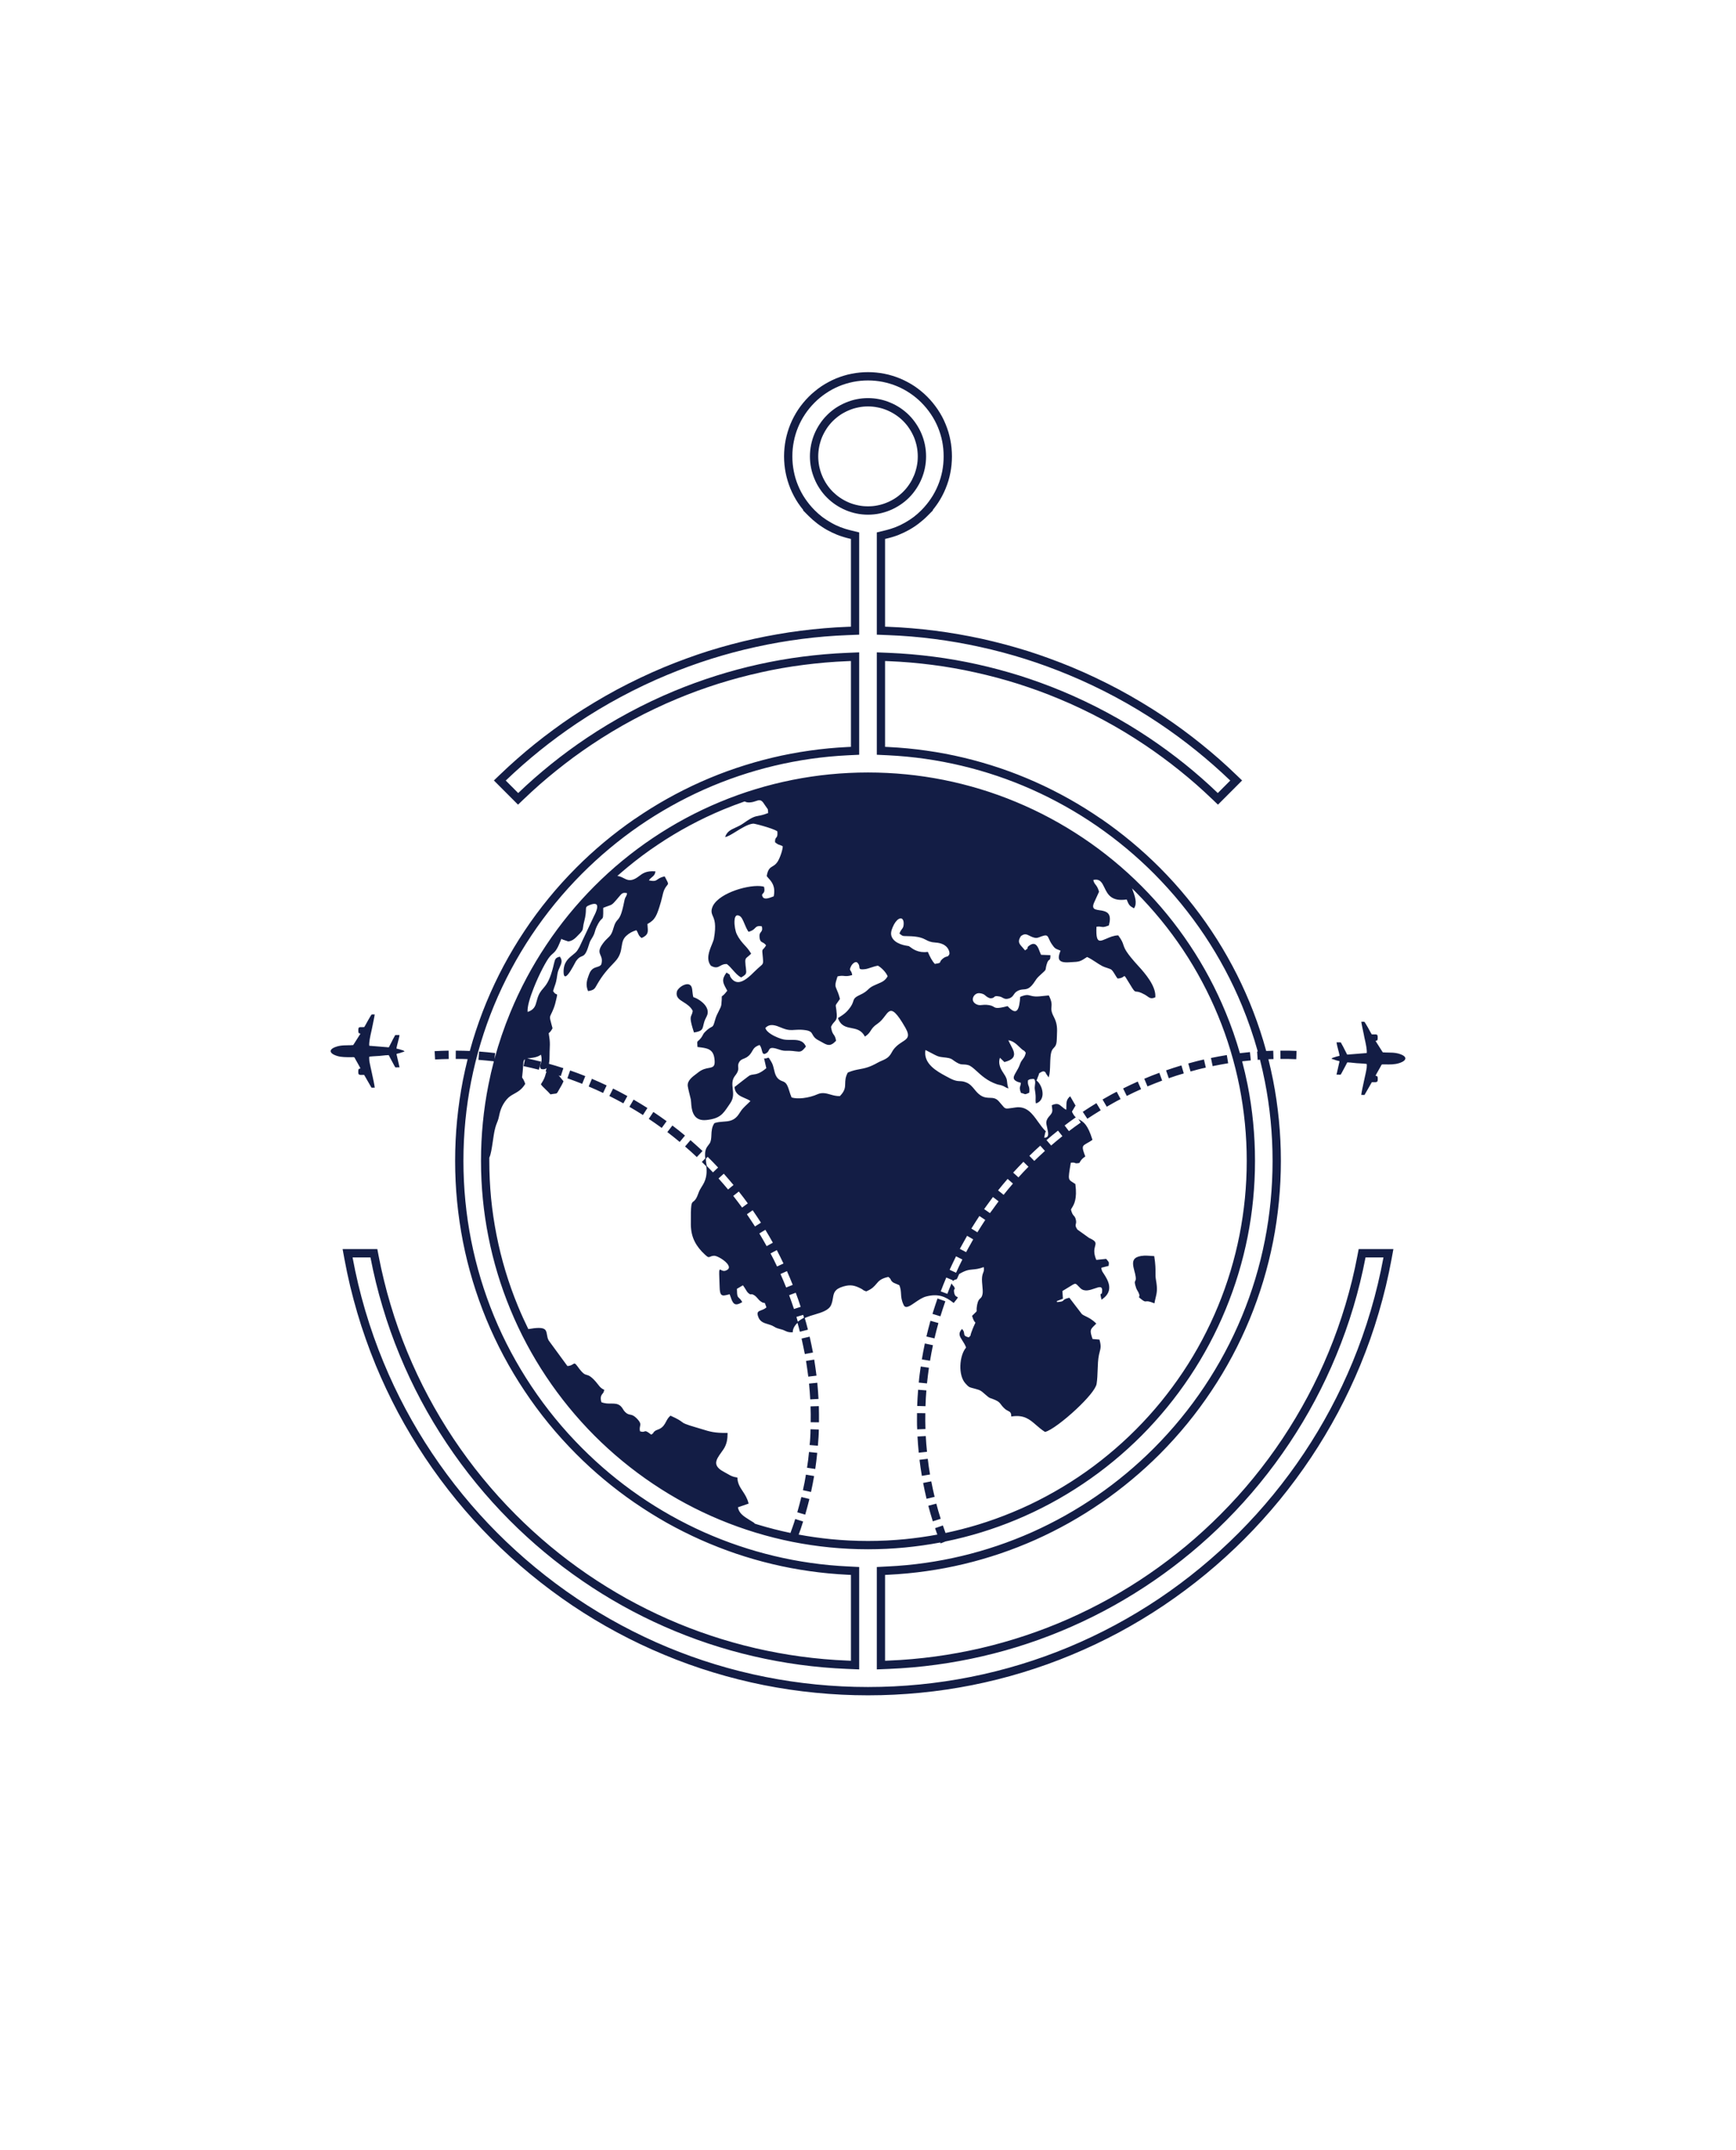 <?xml version="1.0" encoding="UTF-8"?> <svg xmlns="http://www.w3.org/2000/svg" viewBox="0 0 42.00 52.00" data-guides="{&quot;vertical&quot;:[],&quot;horizontal&quot;:[]}"><defs></defs><path fill="#131d45" stroke="none" fill-opacity="1" stroke-width="1" stroke-opacity="1" alignment-baseline="baseline" baseline-shift="baseline" clip-rule="evenodd" color="rgb(51, 51, 51)" fill-rule="evenodd" id="tSvg741df11840" title="Path 1" d="M24.966 19.094C24.423 18.852 23.854 18.659 23.265 18.519C22.69 18.382 22.095 18.296 21.485 18.266C21.394 18.262 21.304 18.257 21.213 18.253C21.213 17.427 21.213 16.602 21.213 15.777C21.312 15.781 21.411 15.785 21.51 15.789C21.872 15.804 22.231 15.835 22.585 15.881C22.943 15.927 23.296 15.989 23.643 16.066C23.992 16.143 24.338 16.236 24.68 16.343C25.022 16.452 25.36 16.575 25.692 16.713C26.062 16.867 26.424 17.039 26.778 17.229C27.131 17.418 27.475 17.625 27.809 17.849C28.104 18.047 28.391 18.258 28.669 18.481C28.943 18.702 29.208 18.934 29.463 19.179C29.563 19.078 29.664 18.978 29.764 18.877C29.498 18.622 29.222 18.38 28.938 18.151C28.65 17.919 28.353 17.701 28.048 17.496C27.702 17.264 27.346 17.05 26.98 16.854C26.613 16.658 26.237 16.479 25.853 16.32C25.508 16.177 25.156 16.048 24.798 15.935C24.441 15.823 24.079 15.726 23.711 15.646C23.345 15.565 22.976 15.501 22.604 15.453C22.234 15.405 21.862 15.374 21.489 15.36C21.397 15.356 21.305 15.352 21.213 15.349C21.213 14.524 21.213 13.7 21.213 12.876C21.286 12.858 21.359 12.841 21.432 12.823C21.513 12.803 21.592 12.778 21.669 12.748C21.747 12.717 21.823 12.681 21.896 12.639C21.969 12.598 22.039 12.552 22.106 12.502C22.171 12.452 22.232 12.399 22.289 12.341C22.289 12.341 22.289 12.341 22.289 12.341C22.291 12.339 22.293 12.338 22.294 12.336C22.379 12.25 22.456 12.156 22.523 12.056C22.59 11.957 22.646 11.851 22.692 11.74C22.737 11.632 22.772 11.517 22.796 11.397C22.818 11.281 22.83 11.161 22.83 11.037C22.83 10.914 22.818 10.793 22.796 10.677C22.772 10.558 22.737 10.443 22.692 10.334C22.646 10.223 22.59 10.118 22.523 10.019C22.456 9.918 22.379 9.825 22.294 9.739C22.209 9.653 22.115 9.576 22.015 9.509C21.917 9.443 21.811 9.386 21.701 9.34C21.592 9.295 21.478 9.26 21.359 9.236C21.244 9.213 21.123 9.201 21 9.201C20.877 9.201 20.757 9.213 20.641 9.236C20.522 9.26 20.408 9.295 20.299 9.34C20.189 9.386 20.083 9.443 19.985 9.509C19.885 9.576 19.791 9.653 19.706 9.739C19.536 9.909 19.4 10.111 19.308 10.334C19.263 10.443 19.228 10.558 19.205 10.677C19.182 10.793 19.17 10.914 19.17 11.037C19.17 11.161 19.182 11.281 19.205 11.398C19.228 11.517 19.263 11.632 19.308 11.74C19.354 11.851 19.41 11.957 19.477 12.056C19.544 12.156 19.621 12.25 19.706 12.336C19.708 12.338 19.709 12.339 19.711 12.341C19.711 12.341 19.711 12.341 19.711 12.341C19.768 12.399 19.83 12.452 19.894 12.502C19.961 12.552 20.031 12.598 20.105 12.639C20.177 12.681 20.253 12.717 20.331 12.748C20.408 12.778 20.488 12.803 20.569 12.823C20.642 12.841 20.714 12.858 20.787 12.876C20.787 13.7 20.787 14.524 20.787 15.349C20.695 15.352 20.603 15.356 20.511 15.36C20.138 15.374 19.766 15.405 19.396 15.453C19.025 15.501 18.655 15.565 18.289 15.646C17.922 15.726 17.559 15.823 17.202 15.935C16.844 16.048 16.492 16.177 16.147 16.32C15.763 16.479 15.387 16.658 15.021 16.854C14.655 17.05 14.298 17.264 13.952 17.496C13.647 17.701 13.35 17.919 13.062 18.151C12.778 18.38 12.502 18.622 12.236 18.877C12.336 18.978 12.437 19.078 12.537 19.179C12.792 18.934 13.058 18.702 13.332 18.481C13.609 18.258 13.896 18.047 14.191 17.849C14.525 17.625 14.869 17.418 15.222 17.229C15.576 17.039 15.938 16.867 16.308 16.713C16.641 16.575 16.978 16.452 17.32 16.344C17.662 16.236 18.008 16.143 18.357 16.066C18.704 15.989 19.058 15.927 19.415 15.881C19.769 15.835 20.128 15.804 20.49 15.789C20.589 15.785 20.688 15.781 20.787 15.777C20.787 16.602 20.787 17.427 20.787 18.253C20.697 18.257 20.606 18.262 20.515 18.266C19.905 18.296 19.311 18.382 18.735 18.519C18.146 18.659 17.577 18.853 17.034 19.094C16.483 19.34 15.958 19.635 15.465 19.974C14.968 20.317 14.504 20.705 14.079 21.131C13.624 21.587 13.215 22.087 12.857 22.623C12.503 23.154 12.199 23.722 11.952 24.319C11.711 24.904 11.524 25.518 11.398 26.155C11.276 26.776 11.212 27.418 11.212 28.075C11.212 28.732 11.276 29.374 11.398 29.994C11.524 30.631 11.711 31.246 11.952 31.831C12.198 32.428 12.503 32.995 12.857 33.526C13.215 34.063 13.624 34.563 14.079 35.018C14.504 35.445 14.968 35.833 15.465 36.175C15.958 36.515 16.483 36.81 17.034 37.056C17.577 37.297 18.146 37.491 18.735 37.631C19.31 37.768 19.905 37.854 20.515 37.883C20.606 37.888 20.697 37.892 20.787 37.897C20.787 38.722 20.786 39.548 20.787 40.373C20.688 40.369 20.589 40.365 20.49 40.361C19.717 40.329 18.963 40.225 18.234 40.056C17.487 39.884 16.767 39.643 16.079 39.34C15.378 39.032 14.712 38.66 14.088 38.231C13.457 37.799 12.87 37.309 12.332 36.77C11.765 36.201 11.253 35.576 10.805 34.903C10.361 34.238 9.98 33.526 9.671 32.776C9.514 32.396 9.375 32.007 9.257 31.608C9.139 31.217 9.041 30.817 8.963 30.41C8.819 30.41 8.674 30.41 8.53 30.41C8.61 30.846 8.713 31.274 8.836 31.692C8.962 32.119 9.109 32.535 9.277 32.941C9.596 33.715 9.989 34.45 10.449 35.139C10.913 35.834 11.443 36.482 12.031 37.072C12.62 37.662 13.265 38.194 13.959 38.66C14.645 39.12 15.378 39.515 16.149 39.836C16.905 40.15 17.698 40.393 18.521 40.556C19.322 40.715 20.151 40.799 21 40.799C21.849 40.799 22.678 40.715 23.479 40.556C24.302 40.393 25.095 40.15 25.851 39.836C26.623 39.515 27.356 39.12 28.042 38.66C28.735 38.194 29.38 37.662 29.968 37.072C30.557 36.482 31.088 35.834 31.551 35.139C32.011 34.45 32.404 33.715 32.724 32.941C32.891 32.535 33.039 32.119 33.164 31.692C33.288 31.274 33.39 30.846 33.471 30.41C33.326 30.41 33.181 30.41 33.037 30.41C32.959 30.817 32.861 31.217 32.744 31.608C32.625 32.007 32.486 32.396 32.329 32.776C32.02 33.526 31.639 34.238 31.195 34.903C30.747 35.576 30.235 36.201 29.668 36.77C29.131 37.309 28.543 37.799 27.913 38.231C27.288 38.66 26.622 39.032 25.921 39.34C25.233 39.643 24.513 39.884 23.766 40.056C23.037 40.225 22.283 40.329 21.51 40.361C21.411 40.365 21.312 40.369 21.213 40.373C21.213 39.547 21.213 38.722 21.213 37.897C21.304 37.892 21.394 37.888 21.485 37.883C22.095 37.854 22.69 37.768 23.265 37.631C23.854 37.491 24.423 37.297 24.966 37.056C25.517 36.81 26.043 36.515 26.535 36.175C27.032 35.833 27.496 35.445 27.922 35.018C28.825 34.112 29.552 33.031 30.048 31.831C30.29 31.246 30.477 30.631 30.602 29.994C30.724 29.374 30.788 28.732 30.788 28.075C30.788 27.418 30.724 26.776 30.602 26.155C30.567 25.977 30.527 25.801 30.483 25.627C30.467 25.628 30.451 25.63 30.436 25.631C30.433 25.631 30.431 25.631 30.428 25.631C30.423 25.564 30.419 25.497 30.414 25.43C30.416 25.43 30.419 25.43 30.421 25.43C30.424 25.43 30.427 25.43 30.43 25.429C30.324 25.049 30.196 24.678 30.048 24.319C29.802 23.722 29.497 23.154 29.143 22.623C28.785 22.087 28.375 21.587 27.922 21.131C27.496 20.704 27.032 20.317 26.535 19.974C26.043 19.635 25.517 19.34 24.966 19.094ZM13.2 26.346C13.154 26.302 13.112 26.262 13.089 26.227C13.088 26.225 13.087 26.224 13.086 26.223C13.087 26.221 13.088 26.22 13.089 26.218C13.171 26.094 13.188 26.027 13.199 25.985C13.206 25.957 13.21 25.938 13.227 25.921C13.221 25.919 13.215 25.917 13.208 25.916C13.206 25.915 13.204 25.914 13.201 25.913C13.209 25.886 13.216 25.859 13.224 25.832C13.194 25.857 13.153 25.867 13.094 25.854C13.093 25.853 13.092 25.853 13.091 25.853C13.091 25.852 13.09 25.852 13.09 25.851C13.052 25.805 13.063 25.776 13.079 25.734C13.096 25.689 13.119 25.628 13.088 25.507C12.998 25.57 12.902 25.58 12.824 25.589C12.8 25.591 12.777 25.593 12.756 25.597C12.804 25.608 12.851 25.618 12.898 25.629C12.959 25.643 13.02 25.658 13.081 25.673C13.083 25.674 13.086 25.675 13.088 25.675C13.072 25.74 13.055 25.805 13.038 25.87C13.036 25.87 13.034 25.869 13.031 25.869C12.972 25.854 12.912 25.839 12.852 25.825C12.792 25.811 12.732 25.798 12.673 25.785C12.671 25.785 12.668 25.784 12.666 25.784C12.678 25.728 12.689 25.673 12.701 25.617C12.679 25.631 12.665 25.654 12.663 25.691C12.652 25.871 12.641 25.961 12.636 26.009C12.633 26.035 12.631 26.048 12.632 26.056C12.632 26.062 12.635 26.066 12.639 26.071C12.65 26.085 12.671 26.112 12.707 26.209C12.707 26.21 12.707 26.211 12.708 26.212C12.707 26.213 12.707 26.214 12.706 26.215C12.625 26.348 12.532 26.401 12.442 26.451C12.377 26.487 12.315 26.522 12.26 26.587C12.127 26.743 12.094 26.897 12.073 26.994C12.069 27.016 12.065 27.035 12.06 27.05C12.05 27.089 12.039 27.115 12.027 27.144C12.011 27.185 11.993 27.229 11.972 27.316C11.953 27.396 11.938 27.5 11.923 27.604C11.899 27.763 11.876 27.922 11.838 27.997C11.838 28.023 11.838 28.049 11.838 28.075C11.838 28.38 11.853 28.681 11.881 28.979C11.911 29.28 11.955 29.577 12.013 29.87C12.071 30.166 12.144 30.457 12.23 30.743C12.317 31.032 12.418 31.314 12.532 31.59C12.609 31.777 12.693 31.962 12.782 32.143C13.198 32.07 13.211 32.15 13.233 32.278C13.24 32.321 13.248 32.368 13.274 32.417C13.425 32.624 13.577 32.831 13.728 33.037C13.8 33.032 13.835 33.009 13.859 32.994C13.898 32.968 13.911 32.96 13.973 33.046C14.102 33.226 14.146 33.238 14.195 33.251C14.241 33.264 14.292 33.278 14.413 33.414C14.441 33.446 14.46 33.471 14.477 33.493C14.516 33.543 14.539 33.573 14.617 33.612C14.619 33.613 14.622 33.614 14.624 33.616C14.623 33.618 14.622 33.62 14.621 33.622C14.619 33.626 14.616 33.629 14.614 33.631C14.611 33.633 14.609 33.636 14.61 33.639C14.611 33.664 14.598 33.681 14.581 33.701C14.551 33.737 14.513 33.785 14.55 33.911C14.639 33.946 14.717 33.945 14.787 33.944C14.872 33.944 14.947 33.943 15.017 34.006C15.04 34.028 15.056 34.052 15.072 34.078C15.086 34.102 15.102 34.127 15.125 34.149C15.175 34.198 15.21 34.205 15.246 34.212C15.286 34.22 15.328 34.228 15.393 34.291C15.506 34.402 15.497 34.442 15.485 34.496C15.479 34.526 15.471 34.56 15.485 34.615C15.55 34.635 15.572 34.626 15.589 34.619C15.618 34.608 15.634 34.601 15.756 34.695C15.799 34.668 15.804 34.658 15.809 34.649C15.814 34.637 15.82 34.624 15.869 34.593C15.882 34.586 15.935 34.566 15.952 34.559C16.043 34.515 16.079 34.448 16.114 34.382C16.141 34.331 16.168 34.281 16.218 34.24C16.22 34.239 16.221 34.238 16.222 34.237C16.223 34.238 16.225 34.238 16.226 34.239C16.407 34.32 16.457 34.358 16.495 34.386C16.545 34.423 16.571 34.443 16.865 34.528C16.908 34.541 16.948 34.553 16.985 34.564C17.171 34.622 17.29 34.659 17.595 34.654C17.598 34.654 17.6 34.654 17.603 34.654C17.603 34.656 17.603 34.659 17.603 34.661C17.603 34.728 17.598 34.796 17.584 34.861C17.569 34.926 17.544 34.989 17.506 35.046C17.489 35.071 17.472 35.095 17.456 35.118C17.418 35.17 17.383 35.22 17.358 35.267C17.298 35.385 17.308 35.491 17.532 35.606C17.563 35.622 17.588 35.636 17.611 35.65C17.678 35.689 17.729 35.718 17.834 35.732C17.836 35.733 17.838 35.733 17.84 35.733C17.84 35.735 17.84 35.737 17.84 35.739C17.846 35.88 17.906 35.97 17.97 36.066C18.024 36.148 18.08 36.234 18.11 36.357C18.11 36.359 18.111 36.362 18.111 36.364C18.025 36.394 17.939 36.424 17.853 36.453C17.878 36.6 17.995 36.673 18.135 36.76C18.154 36.772 18.174 36.784 18.193 36.796C18.219 36.813 18.224 36.815 18.226 36.816C18.236 36.822 18.25 36.834 18.26 36.842C18.258 36.843 18.256 36.844 18.254 36.846C18.282 36.855 18.311 36.864 18.34 36.873C18.597 36.951 18.859 37.018 19.124 37.073C19.143 37.022 19.162 36.97 19.18 36.917C19.2 36.859 19.22 36.801 19.237 36.743C19.238 36.74 19.238 36.738 19.239 36.736C19.303 36.756 19.367 36.776 19.431 36.796C19.43 36.799 19.429 36.801 19.428 36.803C19.41 36.864 19.39 36.924 19.37 36.983C19.355 37.026 19.339 37.07 19.323 37.113C19.579 37.16 19.838 37.197 20.099 37.223C20.395 37.252 20.696 37.267 21 37.267C21.304 37.267 21.605 37.252 21.901 37.223C22.163 37.197 22.422 37.16 22.677 37.113C22.659 37.064 22.641 37.014 22.625 36.965C22.624 36.962 22.623 36.96 22.622 36.958C22.686 36.936 22.749 36.914 22.812 36.892C22.813 36.895 22.814 36.897 22.814 36.899C22.834 36.957 22.854 37.014 22.875 37.072C22.875 37.073 22.876 37.073 22.876 37.074C23.141 37.018 23.403 36.951 23.66 36.873C23.948 36.785 24.229 36.684 24.503 36.57C24.782 36.455 25.053 36.326 25.316 36.184C25.581 36.042 25.839 35.887 26.088 35.72C26.338 35.553 26.579 35.373 26.81 35.182C27.043 34.991 27.266 34.788 27.479 34.574C27.692 34.361 27.894 34.137 28.085 33.904C28.275 33.671 28.454 33.429 28.621 33.179C28.788 32.93 28.942 32.671 29.084 32.405C29.225 32.14 29.353 31.868 29.468 31.59C29.582 31.314 29.683 31.032 29.77 30.743C29.856 30.458 29.929 30.166 29.988 29.869C30.045 29.577 30.089 29.28 30.119 28.979C30.148 28.681 30.163 28.38 30.163 28.075C30.163 27.77 30.148 27.468 30.119 27.171C30.089 26.87 30.045 26.572 29.988 26.28C29.929 25.983 29.856 25.692 29.77 25.407C29.683 25.117 29.582 24.835 29.468 24.56C29.353 24.281 29.225 24.009 29.084 23.745C28.942 23.478 28.788 23.22 28.621 22.97C28.454 22.72 28.275 22.478 28.085 22.246C27.894 22.013 27.692 21.789 27.479 21.575C27.449 21.545 27.419 21.515 27.388 21.485C27.389 21.488 27.39 21.49 27.391 21.493C27.455 21.665 27.52 21.838 27.439 21.961C27.438 21.963 27.436 21.965 27.435 21.967C27.433 21.966 27.431 21.965 27.429 21.964C27.38 21.937 27.35 21.918 27.325 21.888C27.302 21.859 27.284 21.819 27.258 21.753C26.885 21.81 26.796 21.624 26.72 21.466C26.663 21.348 26.614 21.244 26.45 21.282C26.464 21.341 26.483 21.366 26.505 21.394C26.531 21.427 26.56 21.464 26.589 21.562C26.589 21.563 26.59 21.564 26.59 21.565C26.549 21.654 26.509 21.743 26.468 21.833C26.427 21.93 26.449 21.97 26.498 21.991C26.526 22.002 26.564 22.008 26.604 22.014C26.637 22.018 26.672 22.023 26.704 22.033C26.812 22.062 26.895 22.134 26.828 22.377C26.828 22.378 26.828 22.38 26.827 22.381C26.826 22.381 26.825 22.382 26.824 22.382C26.711 22.427 26.682 22.421 26.644 22.414C26.619 22.409 26.59 22.404 26.528 22.412C26.515 22.67 26.547 22.747 26.612 22.75C26.65 22.752 26.701 22.73 26.762 22.704C26.842 22.668 26.94 22.625 27.05 22.621C27.051 22.621 27.052 22.621 27.054 22.621C27.054 22.622 27.055 22.623 27.056 22.624C27.141 22.738 27.16 22.794 27.179 22.852C27.209 22.942 27.24 23.034 27.549 23.371C27.623 23.451 27.729 23.572 27.814 23.704C27.899 23.837 27.962 23.983 27.951 24.115C27.95 24.117 27.95 24.118 27.95 24.12C27.949 24.12 27.948 24.121 27.946 24.121C27.852 24.162 27.812 24.134 27.756 24.093C27.737 24.08 27.717 24.065 27.692 24.052C27.577 23.988 27.527 23.984 27.497 23.982C27.477 23.981 27.464 23.98 27.447 23.965C27.421 23.942 27.385 23.884 27.288 23.724C27.278 23.707 27.267 23.69 27.257 23.674C27.211 23.596 27.206 23.599 27.185 23.616C27.163 23.633 27.127 23.661 27.041 23.664C27.039 23.664 27.038 23.664 27.037 23.664C27.036 23.663 27.035 23.662 27.035 23.661C27.018 23.641 27 23.61 26.98 23.577C26.95 23.528 26.918 23.474 26.886 23.449C26.871 23.437 26.832 23.425 26.79 23.41C26.748 23.397 26.704 23.382 26.672 23.366C26.606 23.331 26.553 23.295 26.501 23.261C26.439 23.22 26.379 23.181 26.301 23.144C26.125 23.259 26.123 23.259 25.902 23.27C25.883 23.271 25.865 23.272 25.846 23.273C25.673 23.282 25.62 23.233 25.616 23.161C25.613 23.111 25.636 23.05 25.658 22.991C25.639 22.983 25.623 22.977 25.609 22.971C25.538 22.944 25.515 22.936 25.443 22.828C25.413 22.783 25.395 22.742 25.38 22.709C25.351 22.645 25.335 22.61 25.263 22.626C25.218 22.637 25.186 22.649 25.159 22.66C25.099 22.683 25.063 22.697 24.967 22.658C24.941 22.648 24.92 22.637 24.901 22.627C24.831 22.593 24.789 22.573 24.699 22.639C24.612 22.773 24.659 22.825 24.733 22.907C24.754 22.93 24.776 22.955 24.799 22.984C24.863 22.943 24.862 22.935 24.86 22.926C24.858 22.914 24.856 22.901 24.906 22.865C24.997 22.8 25.053 22.826 25.093 22.883C25.119 22.919 25.138 22.969 25.154 23.014C25.165 23.044 25.176 23.071 25.186 23.091C25.262 23.094 25.337 23.097 25.413 23.1C25.413 23.102 25.413 23.105 25.413 23.107C25.414 23.194 25.402 23.203 25.383 23.216C25.366 23.227 25.343 23.243 25.317 23.343C25.308 23.379 25.304 23.402 25.302 23.419C25.299 23.438 25.297 23.448 25.291 23.459C25.283 23.474 25.269 23.487 25.235 23.518C25.213 23.538 25.191 23.559 25.169 23.579C25.117 23.627 25.088 23.654 25.046 23.72C24.922 23.916 24.846 23.922 24.762 23.928C24.711 23.932 24.658 23.936 24.588 23.985C24.561 24.004 24.544 24.028 24.528 24.052C24.503 24.089 24.477 24.126 24.413 24.146C24.331 24.172 24.293 24.15 24.254 24.128C24.234 24.117 24.215 24.106 24.189 24.101C24.087 24.08 24.072 24.094 24.055 24.111C24.039 24.126 24.021 24.143 23.956 24.143C23.955 24.143 23.954 24.142 23.953 24.142C23.893 24.123 23.867 24.1 23.843 24.079C23.814 24.054 23.788 24.031 23.704 24.02C23.656 24.013 23.611 24.032 23.58 24.064C23.563 24.081 23.55 24.102 23.543 24.124C23.535 24.146 23.533 24.169 23.538 24.191C23.545 24.227 23.571 24.261 23.619 24.286C23.676 24.314 23.71 24.31 23.757 24.305C23.787 24.302 23.821 24.299 23.867 24.301C23.97 24.308 24.008 24.33 24.041 24.349C24.088 24.378 24.123 24.399 24.373 24.333C24.374 24.332 24.375 24.332 24.377 24.332C24.378 24.333 24.379 24.334 24.38 24.335C24.5 24.467 24.57 24.478 24.612 24.425C24.656 24.369 24.673 24.245 24.682 24.112C24.682 24.11 24.683 24.109 24.683 24.108C24.684 24.107 24.686 24.106 24.687 24.106C24.825 24.05 24.867 24.061 24.928 24.078C24.96 24.087 24.996 24.096 25.054 24.099C25.119 24.101 25.193 24.093 25.258 24.085C25.3 24.08 25.338 24.076 25.37 24.074C25.372 24.074 25.373 24.074 25.375 24.074C25.375 24.076 25.376 24.077 25.377 24.079C25.449 24.222 25.444 24.286 25.439 24.349C25.434 24.408 25.429 24.465 25.495 24.59C25.584 24.76 25.578 24.881 25.571 25.046C25.57 25.072 25.569 25.099 25.568 25.127C25.564 25.27 25.531 25.305 25.496 25.341C25.463 25.376 25.427 25.414 25.415 25.567C25.41 25.623 25.409 25.68 25.407 25.736C25.404 25.849 25.401 25.959 25.375 26.042C25.373 26.047 25.372 26.052 25.37 26.056C25.357 26.037 25.344 26.018 25.331 25.999C25.329 25.996 25.328 25.994 25.325 25.991C25.322 25.986 25.319 25.982 25.316 25.978C25.314 25.976 25.313 25.973 25.31 25.967C25.308 25.961 25.304 25.951 25.298 25.942C25.282 25.916 25.248 25.89 25.178 25.934C25.171 25.938 25.164 25.943 25.156 25.947C25.146 25.954 25.141 25.956 25.14 25.959C25.139 25.96 25.138 25.962 25.138 25.967C25.136 25.977 25.132 25.996 25.114 26.036C25.113 26.037 25.113 26.039 25.112 26.041C25.108 26.053 25.102 26.067 25.095 26.085C25.095 26.088 25.094 26.09 25.093 26.093C25.091 26.1 25.089 26.109 25.086 26.113C25.084 26.115 25.082 26.116 25.08 26.116C25.079 26.121 25.077 26.126 25.076 26.131C25.082 26.136 25.088 26.14 25.094 26.145C25.139 26.186 25.177 26.247 25.2 26.314C25.218 26.368 25.227 26.425 25.223 26.478C25.218 26.532 25.2 26.583 25.165 26.622C25.142 26.648 25.11 26.67 25.07 26.683C25.067 26.684 25.065 26.685 25.062 26.686C25.061 26.683 25.061 26.68 25.06 26.678C25.053 26.641 25.054 26.614 25.055 26.581C25.057 26.535 25.059 26.475 25.037 26.353C25.03 26.314 25.035 26.276 25.039 26.24C25.046 26.19 25.052 26.143 25.024 26.1C25.016 26.099 25.012 26.097 25.009 26.095C25.002 26.092 24.998 26.09 24.938 26.098C24.913 26.101 24.912 26.102 24.904 26.107C24.899 26.11 24.89 26.116 24.871 26.125C24.862 26.197 24.873 26.227 24.885 26.258C24.898 26.292 24.912 26.329 24.902 26.421C24.902 26.422 24.902 26.424 24.902 26.425C24.901 26.426 24.899 26.427 24.898 26.427C24.81 26.468 24.807 26.467 24.773 26.453C24.76 26.447 24.74 26.439 24.704 26.431C24.703 26.431 24.701 26.43 24.7 26.43C24.699 26.429 24.699 26.427 24.698 26.426C24.663 26.328 24.671 26.302 24.683 26.265C24.689 26.246 24.697 26.224 24.699 26.187C24.692 26.185 24.685 26.183 24.678 26.181C24.661 26.176 24.644 26.171 24.627 26.166C24.523 26.124 24.511 26.077 24.537 26.013C24.547 25.987 24.565 25.957 24.584 25.924C24.615 25.872 24.651 25.811 24.677 25.736C24.697 25.677 24.722 25.645 24.745 25.615C24.774 25.577 24.801 25.542 24.817 25.459C24.784 25.413 24.777 25.41 24.765 25.404C24.756 25.4 24.744 25.394 24.719 25.372C24.7 25.355 24.683 25.338 24.665 25.322C24.582 25.243 24.516 25.179 24.396 25.157C24.412 25.197 24.434 25.238 24.455 25.278C24.485 25.334 24.514 25.388 24.527 25.439C24.553 25.542 24.517 25.63 24.305 25.684C24.303 25.685 24.302 25.685 24.301 25.686C24.264 25.651 24.228 25.616 24.192 25.581C24.169 25.646 24.17 25.708 24.186 25.767C24.202 25.83 24.235 25.89 24.276 25.95C24.356 26.068 24.36 26.107 24.365 26.165C24.368 26.199 24.372 26.24 24.393 26.309C24.395 26.314 24.396 26.319 24.398 26.324C24.393 26.322 24.389 26.32 24.384 26.319C24.346 26.306 24.33 26.296 24.313 26.286C24.298 26.277 24.283 26.268 24.248 26.255C24.215 26.243 24.196 26.24 24.177 26.236C24.159 26.233 24.141 26.23 24.111 26.219C23.891 26.143 23.745 26.011 23.631 25.906C23.549 25.832 23.484 25.772 23.419 25.757C23.365 25.744 23.331 25.744 23.303 25.743C23.256 25.742 23.222 25.741 23.14 25.692C23.103 25.67 23.08 25.653 23.061 25.639C23.019 25.608 22.999 25.593 22.891 25.578C22.86 25.574 22.836 25.571 22.814 25.569C22.735 25.559 22.703 25.556 22.613 25.509C22.539 25.471 22.464 25.432 22.39 25.393C22.331 25.727 22.676 25.913 22.877 26.022C22.897 26.032 22.915 26.042 22.932 26.051C23.091 26.141 23.159 26.144 23.224 26.147C23.268 26.149 23.312 26.151 23.381 26.18C23.471 26.217 23.523 26.281 23.576 26.346C23.617 26.396 23.659 26.446 23.718 26.487C23.806 26.546 23.881 26.548 23.948 26.55C24.024 26.552 24.093 26.555 24.162 26.631C24.197 26.67 24.223 26.701 24.244 26.726C24.28 26.77 24.3 26.794 24.326 26.803C24.356 26.815 24.398 26.808 24.488 26.795C24.515 26.791 24.543 26.787 24.57 26.783C24.84 26.745 24.974 26.932 25.113 27.127C25.171 27.208 25.23 27.29 25.299 27.358C25.3 27.359 25.302 27.36 25.303 27.361C25.302 27.363 25.302 27.364 25.301 27.366C25.299 27.371 25.296 27.377 25.293 27.382C25.292 27.384 25.29 27.387 25.289 27.389C25.28 27.431 25.271 27.472 25.262 27.513C25.328 27.517 25.353 27.486 25.358 27.439C25.362 27.392 25.347 27.329 25.334 27.27C25.321 27.214 25.308 27.161 25.315 27.127C25.327 27.063 25.361 27.023 25.394 26.986C25.43 26.945 25.464 26.906 25.459 26.837C25.454 26.801 25.45 26.765 25.446 26.729C25.448 26.729 25.449 26.728 25.451 26.727C25.581 26.67 25.623 26.707 25.688 26.762C25.717 26.787 25.75 26.815 25.796 26.84C25.799 26.81 25.799 26.782 25.799 26.755C25.8 26.662 25.801 26.589 25.885 26.518C25.888 26.517 25.89 26.515 25.892 26.513C25.935 26.588 25.978 26.662 26.021 26.737C25.992 26.786 25.963 26.834 25.934 26.884C25.948 26.915 25.962 26.941 25.976 26.962C25.991 26.984 26.005 27.001 26.021 27.016C26.023 27.018 26.025 27.02 26.027 27.022C26.025 27.024 26.022 27.025 26.02 27.027C25.974 27.059 25.929 27.091 25.884 27.124C25.842 27.155 25.799 27.187 25.757 27.219C25.792 27.265 25.826 27.31 25.861 27.356C25.907 27.32 25.955 27.285 26.003 27.25C26.05 27.215 26.098 27.181 26.147 27.148C26.127 27.12 26.108 27.092 26.089 27.064C26.098 27.069 26.107 27.074 26.116 27.079C26.164 27.105 26.213 27.133 26.266 27.202C26.318 27.27 26.372 27.377 26.429 27.561C26.43 27.563 26.43 27.565 26.43 27.567C26.429 27.568 26.427 27.569 26.426 27.57C26.377 27.604 26.335 27.627 26.301 27.646C26.179 27.715 26.164 27.723 26.255 27.962C26.256 27.964 26.256 27.966 26.257 27.968C26.256 27.969 26.254 27.97 26.253 27.971C26.215 27.997 26.191 28.017 26.172 28.038C26.152 28.06 26.136 28.085 26.115 28.122C26.115 28.124 26.114 28.125 26.113 28.126C26.112 28.126 26.111 28.126 26.11 28.126C26.036 28.139 26.024 28.133 26.009 28.126C25.995 28.119 25.98 28.113 25.908 28.119C25.907 28.12 25.907 28.122 25.906 28.124C25.869 28.342 25.852 28.442 25.864 28.498C25.873 28.544 25.903 28.562 25.957 28.596C25.974 28.607 25.993 28.619 26.014 28.633C26.015 28.634 26.016 28.635 26.017 28.635C26.017 28.636 26.017 28.637 26.017 28.639C26.065 28.997 25.983 29.13 25.937 29.205C25.923 29.226 25.913 29.242 25.911 29.257C25.936 29.353 25.959 29.379 25.98 29.402C25.997 29.421 26.013 29.438 26.026 29.488C26.042 29.546 26.034 29.576 26.028 29.602C26.02 29.634 26.014 29.659 26.065 29.735C26.16 29.803 26.255 29.871 26.35 29.939C26.526 30.018 26.515 30.058 26.493 30.14C26.476 30.205 26.451 30.299 26.524 30.47C26.604 30.461 26.683 30.453 26.763 30.445C26.764 30.446 26.765 30.447 26.765 30.448C26.779 30.467 26.791 30.48 26.8 30.491C26.831 30.528 26.832 30.529 26.821 30.612C26.821 30.613 26.82 30.614 26.82 30.616C26.819 30.616 26.819 30.617 26.818 30.617C26.813 30.62 26.806 30.62 26.803 30.619C26.752 30.632 26.701 30.645 26.65 30.658C26.649 30.665 26.647 30.668 26.645 30.67C26.644 30.673 26.644 30.674 26.659 30.728C26.663 30.743 26.68 30.768 26.701 30.8C26.794 30.942 26.973 31.215 26.659 31.425C26.656 31.427 26.653 31.429 26.65 31.431C26.649 31.428 26.648 31.424 26.647 31.421C26.616 31.289 26.623 31.29 26.642 31.291C26.649 31.292 26.659 31.293 26.664 31.235C26.671 31.16 26.652 31.133 26.617 31.129C26.584 31.126 26.535 31.143 26.481 31.162C26.37 31.2 26.237 31.246 26.142 31.157C26.117 31.134 26.098 31.113 26.082 31.097C26.049 31.062 26.032 31.045 26.006 31.048C25.98 31.052 25.94 31.077 25.864 31.125C25.822 31.15 25.77 31.183 25.703 31.223C25.708 31.284 25.712 31.346 25.716 31.408C25.665 31.428 25.614 31.448 25.563 31.468C25.573 31.477 25.576 31.484 25.576 31.49C25.586 31.489 25.604 31.486 25.633 31.484C25.698 31.478 25.711 31.465 25.727 31.449C25.746 31.43 25.769 31.407 25.868 31.386C25.869 31.385 25.871 31.385 25.872 31.385C25.972 31.516 26.072 31.646 26.172 31.777C26.195 31.799 26.227 31.814 26.266 31.833C26.333 31.865 26.42 31.907 26.518 32.005C26.52 32.006 26.521 32.008 26.523 32.01C26.509 32.024 26.496 32.037 26.482 32.051C26.375 32.156 26.36 32.17 26.433 32.383C26.488 32.388 26.544 32.393 26.6 32.397C26.6 32.399 26.601 32.401 26.601 32.402C26.643 32.55 26.628 32.606 26.606 32.691C26.6 32.714 26.593 32.74 26.587 32.77C26.564 32.882 26.56 33.005 26.556 33.13C26.552 33.242 26.548 33.356 26.531 33.467C26.511 33.593 26.291 33.845 26.037 34.082C25.753 34.348 25.424 34.597 25.287 34.629C25.286 34.63 25.285 34.63 25.284 34.63C25.283 34.63 25.282 34.629 25.281 34.629C25.198 34.577 25.131 34.518 25.067 34.463C24.911 34.327 24.775 34.21 24.475 34.256C24.472 34.256 24.469 34.257 24.466 34.257C24.466 34.254 24.466 34.251 24.466 34.249C24.464 34.159 24.437 34.146 24.392 34.123C24.363 34.108 24.327 34.09 24.286 34.048C24.254 34.016 24.234 33.99 24.218 33.968C24.186 33.925 24.163 33.895 24.077 33.857C24.027 33.835 23.998 33.826 23.978 33.819C23.933 33.804 23.928 33.803 23.834 33.721C23.78 33.673 23.75 33.648 23.719 33.631C23.689 33.614 23.655 33.604 23.595 33.587C23.567 33.579 23.545 33.573 23.527 33.569C23.452 33.549 23.434 33.545 23.351 33.45C23.266 33.352 23.23 33.19 23.235 33.027C23.24 32.858 23.289 32.688 23.373 32.589C23.349 32.522 23.314 32.468 23.284 32.422C23.22 32.323 23.173 32.252 23.269 32.146C23.271 32.144 23.273 32.142 23.275 32.14C23.277 32.142 23.279 32.144 23.28 32.146C23.319 32.187 23.323 32.222 23.326 32.251C23.33 32.289 23.334 32.318 23.44 32.343C23.46 32.321 23.471 32.31 23.477 32.303C23.479 32.302 23.48 32.3 23.482 32.299C23.48 32.293 23.48 32.279 23.498 32.229C23.546 32.098 23.575 32.039 23.589 32.01C23.596 31.996 23.599 31.989 23.599 31.986C23.599 31.985 23.598 31.984 23.595 31.981C23.582 31.97 23.554 31.943 23.519 31.828C23.519 31.826 23.518 31.825 23.518 31.824C23.519 31.823 23.52 31.821 23.521 31.82C23.558 31.782 23.582 31.759 23.599 31.743C23.617 31.727 23.625 31.719 23.627 31.713C23.629 31.709 23.629 31.704 23.629 31.695C23.627 31.675 23.625 31.639 23.641 31.553C23.661 31.45 23.689 31.425 23.716 31.401C23.739 31.38 23.761 31.361 23.773 31.283C23.78 31.24 23.773 31.161 23.766 31.085C23.761 31.031 23.757 30.978 23.757 30.941C23.758 30.855 23.774 30.813 23.788 30.777C23.802 30.741 23.813 30.711 23.8 30.644C23.679 30.688 23.602 30.695 23.533 30.701C23.442 30.709 23.363 30.717 23.205 30.812C23.189 30.847 23.179 30.87 23.172 30.886C23.16 30.914 23.155 30.926 23.149 30.932C23.144 30.938 23.139 30.939 23.131 30.941C23.121 30.943 23.102 30.947 23.062 30.972C23.055 30.977 23.049 30.981 23.042 30.985C23.045 30.977 23.048 30.97 23.051 30.962C22.999 30.94 22.946 30.918 22.894 30.896C22.871 30.951 22.848 31.007 22.825 31.063C22.803 31.119 22.781 31.175 22.76 31.231C22.813 31.251 22.867 31.271 22.92 31.291C22.935 31.252 22.95 31.213 22.965 31.174C22.981 31.133 22.998 31.092 23.015 31.051C23.017 31.046 23.018 31.042 23.02 31.037C23.023 31.041 23.025 31.046 23.028 31.05C23.052 31.09 23.069 31.102 23.072 31.104C23.073 31.105 23.073 31.105 23.074 31.105C23.075 31.106 23.075 31.106 23.075 31.107C23.108 31.161 23.101 31.169 23.09 31.182C23.082 31.192 23.071 31.206 23.088 31.276C23.104 31.343 23.134 31.355 23.151 31.361C23.163 31.365 23.17 31.368 23.17 31.38C23.169 31.394 23.148 31.42 23.086 31.496C23.081 31.501 23.077 31.506 23.073 31.512C23.071 31.51 23.069 31.509 23.067 31.507C22.967 31.428 22.873 31.372 22.77 31.344C22.666 31.317 22.551 31.317 22.409 31.354C22.314 31.378 22.218 31.445 22.133 31.503C22.082 31.538 22.036 31.57 21.995 31.589C21.936 31.617 21.889 31.618 21.863 31.561C21.808 31.444 21.803 31.366 21.799 31.29C21.795 31.227 21.792 31.166 21.759 31.083C21.741 31.073 21.715 31.062 21.689 31.052C21.652 31.037 21.616 31.022 21.6 31.009C21.566 30.981 21.558 30.965 21.552 30.949C21.544 30.932 21.537 30.915 21.492 30.881C21.311 30.92 21.259 30.982 21.202 31.05C21.152 31.109 21.099 31.173 20.959 31.23C20.959 31.23 20.958 31.231 20.957 31.231C20.956 31.231 20.955 31.23 20.954 31.23C20.892 31.207 20.888 31.203 20.88 31.196C20.874 31.19 20.866 31.182 20.824 31.16C20.754 31.125 20.693 31.1 20.628 31.09C20.563 31.08 20.494 31.086 20.407 31.111C20.188 31.174 20.172 31.27 20.152 31.39C20.143 31.442 20.134 31.497 20.109 31.557C20.054 31.689 19.878 31.741 19.707 31.792C19.642 31.811 19.577 31.831 19.521 31.854C19.511 31.858 19.501 31.862 19.492 31.866C19.485 31.87 19.477 31.873 19.47 31.877C19.483 31.92 19.495 31.964 19.508 32.009C19.52 32.057 19.533 32.104 19.545 32.15C19.546 32.153 19.546 32.155 19.547 32.157C19.482 32.174 19.417 32.191 19.352 32.207C19.352 32.205 19.351 32.202 19.35 32.2C19.341 32.164 19.332 32.128 19.322 32.092C19.313 32.058 19.304 32.025 19.294 31.992C19.183 32.095 19.18 32.191 19.18 32.21C19.18 32.213 19.18 32.215 19.179 32.217C19.178 32.218 19.178 32.219 19.177 32.221C19.175 32.221 19.174 32.221 19.172 32.221C19.081 32.224 19.047 32.208 19.002 32.188C18.973 32.174 18.939 32.158 18.88 32.144C18.788 32.121 18.763 32.105 18.735 32.088C18.71 32.073 18.683 32.056 18.602 32.031C18.593 32.028 18.583 32.025 18.573 32.022C18.488 31.997 18.388 31.968 18.345 31.848C18.302 31.73 18.345 31.714 18.415 31.688C18.453 31.674 18.499 31.657 18.543 31.618C18.539 31.608 18.536 31.598 18.532 31.588C18.513 31.534 18.506 31.515 18.5 31.509C18.499 31.508 18.497 31.508 18.494 31.509C18.481 31.51 18.456 31.512 18.396 31.468C18.373 31.451 18.352 31.427 18.331 31.402C18.307 31.375 18.283 31.348 18.258 31.331C18.206 31.297 18.189 31.3 18.175 31.302C18.157 31.305 18.143 31.308 18.092 31.26C18.08 31.249 18.061 31.218 18.039 31.182C18.018 31.148 17.994 31.109 17.974 31.084C17.925 31.112 17.877 31.141 17.829 31.169C17.83 31.345 17.846 31.36 17.88 31.391C17.899 31.408 17.924 31.43 17.954 31.484C17.955 31.486 17.956 31.488 17.957 31.491C17.955 31.492 17.953 31.493 17.951 31.494C17.825 31.571 17.769 31.555 17.727 31.486C17.707 31.453 17.691 31.409 17.673 31.356C17.666 31.338 17.659 31.319 17.652 31.3C17.644 31.302 17.635 31.305 17.626 31.307C17.58 31.319 17.543 31.328 17.514 31.33C17.444 31.332 17.416 31.291 17.411 31.138C17.409 31.103 17.408 31.068 17.407 31.033C17.399 30.828 17.396 30.747 17.405 30.72C17.413 30.695 17.427 30.703 17.449 30.715C17.47 30.727 17.503 30.746 17.55 30.731C17.553 30.73 17.557 30.728 17.561 30.727C17.565 30.725 17.568 30.724 17.572 30.722C17.605 30.708 17.624 30.69 17.631 30.67C17.639 30.648 17.634 30.623 17.619 30.597C17.605 30.57 17.581 30.543 17.552 30.516C17.464 30.436 17.332 30.368 17.277 30.37C17.229 30.372 17.202 30.383 17.183 30.392C17.147 30.408 17.132 30.414 17.058 30.345C16.949 30.245 16.864 30.14 16.806 30.023C16.747 29.905 16.716 29.773 16.714 29.618C16.71 29.106 16.727 29.093 16.777 29.056C16.804 29.036 16.841 29.009 16.89 28.875C16.923 28.786 16.937 28.764 16.967 28.716C16.978 28.699 16.991 28.678 17.008 28.649C17.055 28.57 17.078 28.493 17.089 28.419C17.099 28.346 17.096 28.275 17.088 28.208C17.052 28.172 17.016 28.136 16.98 28.1C17.008 28.072 17.035 28.044 17.063 28.016C17.058 27.971 17.056 27.928 17.059 27.886C17.063 27.843 17.072 27.801 17.092 27.761C17.104 27.737 17.154 27.674 17.172 27.648C17.205 27.59 17.208 27.521 17.211 27.448C17.215 27.355 17.22 27.256 17.283 27.164C17.284 27.163 17.284 27.163 17.285 27.162C17.286 27.162 17.286 27.161 17.287 27.161C17.361 27.136 17.432 27.131 17.502 27.126C17.621 27.118 17.734 27.11 17.834 26.998C17.859 26.97 17.878 26.941 17.897 26.911C17.921 26.874 17.946 26.835 17.988 26.792C18.018 26.76 18.051 26.728 18.083 26.699C18.11 26.673 18.136 26.649 18.156 26.628C18.118 26.6 18.071 26.58 18.022 26.559C17.905 26.509 17.783 26.457 17.772 26.293C17.772 26.292 17.772 26.29 17.771 26.289C17.824 26.249 18.113 26.018 18.144 26.005C18.171 25.994 18.198 25.99 18.227 25.986C18.297 25.977 18.384 25.965 18.54 25.833C18.522 25.755 18.504 25.677 18.486 25.598C18.489 25.598 18.493 25.598 18.496 25.598C18.539 25.6 18.558 25.59 18.57 25.585C18.579 25.58 18.585 25.577 18.594 25.581C18.604 25.586 18.614 25.602 18.64 25.645C18.647 25.657 18.654 25.668 18.661 25.68C18.696 25.736 18.711 25.801 18.726 25.865C18.751 25.97 18.775 26.074 18.889 26.131C18.903 26.138 18.917 26.143 18.93 26.148C18.971 26.164 19.007 26.177 19.042 26.243C19.067 26.29 19.082 26.34 19.098 26.391C19.113 26.439 19.128 26.489 19.151 26.54C19.223 26.565 19.326 26.568 19.433 26.556C19.553 26.542 19.68 26.508 19.775 26.465C19.889 26.413 19.987 26.441 20.09 26.47C20.161 26.491 20.235 26.511 20.32 26.508C20.445 26.38 20.446 26.298 20.448 26.204C20.45 26.132 20.451 26.052 20.51 25.941C20.51 25.941 20.51 25.94 20.511 25.939C20.512 25.939 20.512 25.938 20.513 25.938C20.626 25.89 20.71 25.874 20.796 25.858C20.914 25.836 21.034 25.814 21.231 25.702C21.268 25.681 21.303 25.666 21.337 25.651C21.402 25.623 21.463 25.597 21.515 25.538C21.543 25.507 21.558 25.479 21.575 25.45C21.598 25.409 21.621 25.367 21.681 25.31C21.731 25.262 21.783 25.228 21.829 25.198C21.949 25.122 22.027 25.072 21.907 24.859C21.693 24.484 21.594 24.414 21.514 24.46C21.478 24.48 21.445 24.524 21.408 24.574C21.362 24.634 21.309 24.704 21.235 24.754C21.132 24.822 21.099 24.874 21.067 24.924C21.037 24.97 21.01 25.014 20.933 25.064C20.931 25.066 20.928 25.068 20.926 25.069C20.925 25.067 20.924 25.064 20.922 25.062C20.838 24.909 20.717 24.886 20.599 24.863C20.469 24.838 20.344 24.813 20.275 24.627C20.274 24.625 20.273 24.623 20.273 24.621C20.274 24.62 20.276 24.619 20.278 24.618C20.35 24.572 20.4 24.54 20.444 24.502C20.488 24.465 20.526 24.423 20.572 24.359C20.616 24.297 20.631 24.253 20.642 24.218C20.661 24.159 20.673 24.122 20.797 24.065C20.92 24.009 20.963 23.968 21.003 23.93C21.039 23.896 21.073 23.864 21.161 23.826C21.185 23.815 21.207 23.805 21.227 23.797C21.349 23.745 21.411 23.72 21.475 23.611C21.457 23.566 21.423 23.516 21.382 23.471C21.337 23.422 21.284 23.378 21.24 23.354C21.185 23.363 21.123 23.383 21.068 23.401C21.015 23.419 20.967 23.434 20.931 23.438C20.797 23.454 20.795 23.431 20.79 23.384C20.788 23.358 20.784 23.322 20.744 23.282C20.74 23.278 20.735 23.275 20.731 23.272C20.717 23.265 20.699 23.267 20.682 23.273C20.664 23.281 20.647 23.295 20.631 23.31C20.615 23.326 20.602 23.345 20.594 23.36C20.553 23.438 20.562 23.452 20.579 23.477C20.592 23.496 20.609 23.521 20.617 23.575C20.617 23.577 20.617 23.579 20.618 23.581C20.616 23.582 20.613 23.582 20.611 23.583C20.511 23.612 20.465 23.607 20.42 23.602C20.38 23.598 20.34 23.594 20.262 23.614C20.195 23.819 20.204 23.842 20.243 23.931C20.264 23.977 20.291 24.041 20.321 24.155C20.321 24.156 20.321 24.157 20.322 24.158C20.321 24.159 20.32 24.16 20.32 24.161C20.288 24.209 20.266 24.24 20.25 24.261C20.232 24.286 20.224 24.298 20.221 24.311C20.219 24.322 20.221 24.335 20.225 24.36C20.23 24.392 20.238 24.441 20.244 24.528C20.252 24.643 20.223 24.674 20.184 24.717C20.16 24.743 20.131 24.774 20.105 24.836C20.124 24.957 20.148 24.991 20.171 25.023C20.192 25.052 20.212 25.08 20.227 25.165C20.227 25.166 20.228 25.167 20.228 25.169C20.227 25.17 20.226 25.171 20.225 25.172C20.088 25.319 20.014 25.277 19.893 25.209C19.87 25.196 19.845 25.182 19.817 25.167C19.71 25.114 19.682 25.062 19.658 25.018C19.629 24.964 19.607 24.923 19.434 24.907C19.348 24.899 19.285 24.904 19.23 24.907C19.14 24.914 19.069 24.919 18.938 24.868C18.924 24.862 18.909 24.856 18.893 24.85C18.775 24.801 18.627 24.74 18.517 24.861C18.531 24.915 18.585 24.966 18.652 25.009C18.755 25.075 18.887 25.123 18.951 25.137C19.008 25.149 19.071 25.149 19.134 25.149C19.282 25.148 19.428 25.148 19.496 25.307C19.496 25.308 19.497 25.31 19.497 25.311C19.497 25.312 19.496 25.313 19.495 25.314C19.391 25.443 19.371 25.44 19.245 25.425C19.225 25.422 19.202 25.419 19.177 25.417C19.112 25.41 19.072 25.411 19.038 25.412C18.98 25.413 18.941 25.414 18.834 25.377C18.645 25.312 18.624 25.354 18.6 25.401C18.59 25.421 18.579 25.442 18.558 25.458C18.504 25.498 18.476 25.496 18.458 25.472C18.446 25.456 18.44 25.431 18.432 25.402C18.422 25.361 18.409 25.311 18.377 25.272C18.262 25.313 18.237 25.355 18.203 25.413C18.191 25.434 18.177 25.458 18.158 25.484C18.1 25.56 18.044 25.583 17.995 25.603C17.954 25.619 17.917 25.634 17.888 25.678C17.854 25.733 17.857 25.768 17.86 25.804C17.865 25.855 17.869 25.909 17.783 26.017C17.704 26.117 17.715 26.221 17.727 26.329C17.74 26.442 17.753 26.559 17.666 26.682C17.649 26.707 17.633 26.731 17.618 26.753C17.488 26.944 17.414 27.053 17.089 27.087C16.799 27.117 16.743 26.898 16.726 26.731C16.723 26.703 16.721 26.677 16.72 26.653C16.718 26.627 16.716 26.604 16.713 26.587C16.69 26.488 16.657 26.37 16.64 26.272C16.621 26.137 16.742 26.048 16.858 25.962C16.874 25.95 16.89 25.938 16.906 25.925C16.996 25.857 17.081 25.84 17.148 25.828C17.253 25.808 17.315 25.796 17.282 25.584C17.248 25.365 17.098 25.347 16.901 25.324C16.892 25.323 16.884 25.322 16.875 25.321C16.875 25.313 16.874 25.305 16.873 25.296C16.868 25.233 16.867 25.209 16.873 25.194C16.877 25.183 16.883 25.178 16.894 25.17C16.908 25.159 16.929 25.142 16.961 25.101C16.984 25.069 16.994 25.05 17.002 25.034C17.014 25.009 17.024 24.989 17.067 24.947C17.136 24.878 17.178 24.857 17.206 24.842C17.249 24.82 17.261 24.814 17.303 24.658C17.324 24.579 17.36 24.511 17.391 24.45C17.421 24.391 17.447 24.34 17.452 24.296C17.463 24.19 17.462 24.143 17.462 24.12C17.462 24.108 17.462 24.102 17.464 24.097C17.466 24.092 17.469 24.09 17.475 24.086C17.489 24.078 17.52 24.058 17.595 23.96C17.585 23.942 17.576 23.924 17.567 23.908C17.493 23.772 17.45 23.694 17.573 23.526C17.574 23.525 17.576 23.523 17.577 23.521C17.579 23.522 17.581 23.523 17.583 23.525C17.658 23.57 17.658 23.574 17.659 23.59C17.659 23.598 17.66 23.611 17.685 23.647C17.793 23.801 17.93 23.762 18.056 23.672C18.131 23.619 18.202 23.549 18.262 23.489C18.288 23.464 18.312 23.441 18.334 23.421C18.356 23.401 18.374 23.385 18.39 23.372C18.462 23.312 18.471 23.304 18.456 23.156C18.455 23.146 18.454 23.137 18.453 23.128C18.444 23.037 18.44 23.002 18.446 22.981C18.45 22.968 18.456 22.961 18.468 22.95C18.481 22.937 18.503 22.916 18.534 22.862C18.504 22.821 18.476 22.806 18.452 22.794C18.411 22.773 18.382 22.757 18.375 22.654C18.37 22.588 18.39 22.564 18.41 22.54C18.431 22.514 18.451 22.489 18.431 22.402C18.327 22.385 18.303 22.41 18.268 22.444C18.24 22.474 18.204 22.509 18.115 22.534C18.113 22.535 18.112 22.535 18.11 22.535C18.109 22.534 18.108 22.533 18.107 22.531C18.068 22.475 18.039 22.407 18.012 22.342C17.975 22.253 17.941 22.172 17.889 22.149C17.889 22.149 17.889 22.149 17.889 22.149C17.868 22.138 17.85 22.134 17.836 22.136C17.814 22.139 17.799 22.154 17.789 22.178C17.777 22.203 17.771 22.237 17.77 22.276C17.765 22.384 17.793 22.525 17.824 22.589C17.889 22.721 17.953 22.79 18.015 22.858C18.067 22.914 18.118 22.97 18.17 23.059C18.171 23.061 18.172 23.062 18.173 23.064C18.171 23.065 18.17 23.067 18.169 23.068C18.137 23.1 18.112 23.12 18.092 23.136C18.035 23.182 18.021 23.193 18.038 23.349C18.04 23.372 18.043 23.393 18.046 23.412C18.062 23.547 18.064 23.56 17.935 23.637C17.934 23.638 17.933 23.639 17.932 23.64C17.93 23.639 17.929 23.638 17.928 23.637C17.852 23.597 17.793 23.53 17.733 23.462C17.686 23.409 17.639 23.355 17.584 23.314C17.511 23.311 17.467 23.336 17.427 23.358C17.366 23.392 17.315 23.42 17.2 23.356C17.199 23.355 17.199 23.355 17.198 23.355C17.198 23.355 17.198 23.354 17.198 23.354C17.076 23.198 17.159 22.998 17.222 22.844C17.244 22.788 17.265 22.739 17.272 22.701C17.334 22.356 17.283 22.238 17.245 22.153C17.227 22.109 17.211 22.074 17.215 22.021C17.216 22.003 17.22 21.985 17.225 21.968C17.272 21.798 17.476 21.657 17.712 21.561C17.947 21.466 18.214 21.416 18.389 21.429C18.423 21.432 18.453 21.436 18.479 21.444C18.481 21.444 18.482 21.444 18.483 21.445C18.484 21.446 18.484 21.448 18.485 21.449C18.51 21.557 18.48 21.588 18.456 21.612C18.439 21.629 18.426 21.642 18.452 21.69C18.492 21.765 18.609 21.719 18.7 21.684C18.706 21.682 18.712 21.679 18.719 21.677C18.768 21.436 18.67 21.325 18.596 21.243C18.579 21.224 18.564 21.207 18.552 21.189C18.551 21.188 18.55 21.187 18.55 21.186C18.55 21.185 18.55 21.184 18.55 21.183C18.579 21.018 18.631 20.987 18.691 20.951C18.728 20.929 18.769 20.905 18.811 20.842C18.838 20.801 18.873 20.724 18.899 20.645C18.921 20.579 18.937 20.513 18.938 20.467C18.9 20.446 18.878 20.439 18.86 20.433C18.831 20.425 18.809 20.418 18.753 20.37C18.752 20.369 18.751 20.369 18.751 20.368C18.751 20.367 18.751 20.366 18.751 20.365C18.749 20.291 18.765 20.274 18.781 20.256C18.798 20.237 18.816 20.217 18.807 20.108C18.794 20.088 18.701 20.052 18.593 20.016C18.436 19.965 18.248 19.916 18.22 19.919C18.098 19.931 17.945 20.025 17.81 20.109C17.711 20.17 17.621 20.226 17.556 20.241C17.552 20.242 17.547 20.243 17.543 20.244C17.545 20.239 17.546 20.235 17.548 20.231C17.592 20.108 17.68 20.068 17.791 20.017C17.853 19.988 17.923 19.957 17.995 19.905C18.201 19.758 18.263 19.746 18.355 19.729C18.409 19.719 18.473 19.706 18.585 19.662C18.584 19.654 18.584 19.647 18.583 19.64C18.581 19.602 18.58 19.585 18.576 19.573C18.573 19.564 18.567 19.557 18.557 19.544C18.549 19.532 18.537 19.516 18.52 19.491C18.508 19.473 18.495 19.455 18.483 19.437C18.476 19.427 18.468 19.416 18.461 19.405C18.404 19.333 18.354 19.35 18.285 19.374C18.25 19.386 18.21 19.399 18.162 19.404C18.115 19.41 18.074 19.406 18.04 19.393C18.031 19.39 18.023 19.387 18.015 19.382C17.84 19.443 17.666 19.509 17.496 19.579C17.219 19.695 16.947 19.823 16.684 19.965C16.419 20.107 16.161 20.262 15.912 20.43C15.662 20.596 15.421 20.776 15.19 20.967C15.104 21.038 15.02 21.11 14.936 21.184C14.997 21.19 15.044 21.215 15.09 21.238C15.155 21.271 15.217 21.302 15.309 21.274C15.371 21.255 15.416 21.222 15.461 21.188C15.547 21.123 15.637 21.056 15.849 21.073C15.852 21.073 15.854 21.073 15.857 21.073C15.856 21.076 15.856 21.079 15.856 21.081C15.846 21.153 15.812 21.181 15.772 21.215C15.748 21.234 15.722 21.256 15.699 21.291C15.835 21.32 15.865 21.299 15.911 21.267C15.944 21.244 15.984 21.216 16.074 21.196C16.076 21.195 16.078 21.195 16.08 21.194C16.089 21.211 16.098 21.227 16.107 21.244C16.146 21.318 16.162 21.348 16.161 21.37C16.161 21.386 16.152 21.396 16.138 21.413C16.123 21.432 16.1 21.459 16.073 21.514C16.051 21.558 16.031 21.645 16.014 21.718C16.005 21.754 15.998 21.786 15.991 21.808C15.941 21.979 15.906 22.088 15.86 22.168C15.814 22.247 15.757 22.296 15.664 22.346C15.665 22.373 15.667 22.399 15.669 22.422C15.679 22.541 15.684 22.612 15.527 22.683C15.525 22.684 15.524 22.684 15.523 22.685C15.522 22.684 15.521 22.683 15.519 22.682C15.468 22.645 15.454 22.613 15.437 22.574C15.428 22.551 15.417 22.526 15.396 22.496C15.347 22.511 15.305 22.529 15.267 22.549C15.228 22.571 15.192 22.596 15.157 22.628C15.07 22.704 15.056 22.793 15.04 22.891C15.023 23.003 15.003 23.128 14.874 23.262C14.781 23.359 14.709 23.436 14.642 23.519C14.575 23.602 14.514 23.691 14.442 23.815C14.438 23.822 14.434 23.829 14.43 23.837C14.387 23.913 14.368 23.946 14.233 23.968C14.231 23.968 14.229 23.968 14.227 23.968C14.227 23.967 14.226 23.965 14.225 23.963C14.161 23.812 14.204 23.694 14.243 23.587C14.246 23.579 14.249 23.571 14.252 23.563C14.3 23.429 14.379 23.405 14.447 23.385C14.488 23.372 14.526 23.36 14.547 23.324C14.578 23.215 14.553 23.157 14.53 23.104C14.499 23.033 14.473 22.973 14.582 22.823C14.633 22.753 14.672 22.716 14.706 22.684C14.763 22.63 14.8 22.595 14.843 22.442C14.877 22.32 14.908 22.286 14.94 22.249C14.986 22.197 15.036 22.142 15.103 21.798C15.117 21.726 15.129 21.707 15.141 21.688C15.151 21.672 15.161 21.657 15.171 21.601C15.067 21.578 15.047 21.601 14.966 21.699C14.953 21.716 14.938 21.734 14.919 21.755C14.816 21.875 14.805 21.879 14.719 21.909C14.689 21.919 14.649 21.933 14.594 21.956C14.596 22.192 14.593 22.194 14.557 22.227C14.534 22.247 14.497 22.281 14.435 22.412C14.411 22.465 14.402 22.496 14.394 22.526C14.384 22.56 14.376 22.592 14.344 22.65C14.326 22.681 14.314 22.702 14.304 22.718C14.281 22.755 14.272 22.77 14.245 22.857C14.176 23.086 14.131 23.105 14.073 23.129C14.036 23.144 13.994 23.162 13.935 23.245C13.932 23.249 13.924 23.264 13.912 23.287C13.86 23.385 13.741 23.611 13.677 23.612C13.652 23.612 13.636 23.584 13.635 23.511C13.631 23.275 13.749 23.18 13.854 23.096C13.901 23.059 13.945 23.023 13.973 22.978C13.979 22.968 13.985 22.958 13.991 22.948C14 22.933 14.011 22.915 14.02 22.899C14.138 22.649 14.256 22.398 14.374 22.148C14.394 22.111 14.434 22.029 14.446 21.961C14.45 21.934 14.45 21.91 14.442 21.892C14.435 21.875 14.42 21.863 14.395 21.86C14.368 21.857 14.33 21.863 14.277 21.883C14.178 21.921 14.177 21.935 14.175 22.008C14.174 22.061 14.171 22.143 14.134 22.283C14.116 22.349 14.111 22.391 14.107 22.422C14.098 22.497 14.096 22.512 13.948 22.658C13.922 22.684 13.894 22.709 13.863 22.728C13.83 22.747 13.794 22.762 13.75 22.768C13.749 22.768 13.749 22.768 13.748 22.768C13.698 22.75 13.647 22.733 13.596 22.716C13.596 22.715 13.595 22.714 13.595 22.713C13.592 22.707 13.588 22.706 13.583 22.703C13.556 22.763 13.511 22.883 13.48 22.933C13.438 23.007 13.409 23.032 13.374 23.063C13.354 23.08 13.332 23.099 13.305 23.13C13.223 23.222 13.044 23.561 12.915 23.887C12.821 24.123 12.752 24.351 12.765 24.473C12.928 24.419 12.954 24.325 12.985 24.209C12.989 24.195 12.993 24.18 12.997 24.165C13.037 24.026 13.086 23.969 13.14 23.906C13.207 23.828 13.283 23.74 13.36 23.471C13.379 23.405 13.391 23.355 13.4 23.315C13.431 23.188 13.436 23.166 13.54 23.137C13.542 23.137 13.543 23.136 13.545 23.136C13.546 23.137 13.547 23.139 13.548 23.14C13.614 23.233 13.582 23.303 13.543 23.388C13.521 23.436 13.496 23.49 13.486 23.556C13.46 23.736 13.447 23.771 13.424 23.837C13.413 23.869 13.399 23.906 13.381 23.969C13.421 24.031 13.447 24.039 13.461 24.043C13.469 24.045 13.474 24.046 13.477 24.054C13.481 24.063 13.477 24.08 13.467 24.127C13.464 24.139 13.462 24.15 13.459 24.162C13.451 24.2 13.442 24.239 13.431 24.277C13.42 24.316 13.408 24.355 13.393 24.391C13.37 24.449 13.351 24.488 13.337 24.517C13.319 24.555 13.308 24.576 13.307 24.603C13.305 24.639 13.318 24.685 13.347 24.791C13.354 24.817 13.361 24.842 13.368 24.868C13.368 24.869 13.367 24.869 13.367 24.87C13.322 24.952 13.296 24.97 13.283 24.979C13.279 24.982 13.277 24.984 13.276 24.986C13.275 24.99 13.277 25 13.28 25.023C13.284 25.048 13.291 25.087 13.298 25.15C13.306 25.226 13.303 25.302 13.299 25.386C13.299 25.401 13.298 25.416 13.297 25.431C13.296 25.455 13.296 25.481 13.296 25.509C13.296 25.579 13.295 25.657 13.281 25.722C13.281 25.723 13.28 25.725 13.28 25.727C13.335 25.742 13.389 25.758 13.443 25.774C13.503 25.792 13.563 25.811 13.622 25.83C13.625 25.831 13.627 25.832 13.63 25.833C13.609 25.896 13.588 25.96 13.567 26.024C13.565 26.023 13.563 26.022 13.56 26.022C13.546 26.017 13.531 26.012 13.517 26.008C13.575 26.077 13.629 26.142 13.631 26.147C13.632 26.148 13.632 26.149 13.633 26.15C13.633 26.151 13.632 26.152 13.632 26.153C13.602 26.223 13.566 26.285 13.526 26.351C13.519 26.364 13.512 26.377 13.505 26.389C13.488 26.419 13.48 26.433 13.466 26.441C13.454 26.447 13.439 26.449 13.413 26.452C13.391 26.455 13.362 26.458 13.321 26.466C13.319 26.466 13.318 26.466 13.316 26.467C13.316 26.465 13.315 26.464 13.314 26.463C13.279 26.422 13.238 26.382 13.2 26.346ZM16.73 24.547C16.741 24.523 16.753 24.496 16.759 24.446C16.707 24.343 16.617 24.287 16.538 24.237C16.433 24.172 16.345 24.117 16.376 23.98C16.376 23.979 16.376 23.978 16.377 23.978C16.387 23.939 16.432 23.89 16.486 23.853C16.541 23.817 16.607 23.793 16.657 23.805C16.658 23.805 16.659 23.805 16.66 23.805C16.738 23.826 16.745 23.9 16.753 23.986C16.758 24.027 16.762 24.072 16.774 24.114C16.841 24.134 16.969 24.202 17.05 24.299C17.104 24.365 17.138 24.444 17.116 24.531C17.111 24.552 17.095 24.585 17.08 24.614C17.072 24.631 17.064 24.648 17.058 24.66C17.035 24.715 17.026 24.759 17.017 24.795C16.995 24.893 16.986 24.938 16.796 24.969C16.794 24.969 16.792 24.97 16.79 24.97C16.789 24.968 16.788 24.966 16.788 24.964C16.685 24.649 16.703 24.608 16.73 24.547ZM27.959 31.385C27.95 31.421 27.94 31.461 27.931 31.511C27.93 31.514 27.93 31.517 27.93 31.52C27.927 31.519 27.924 31.518 27.921 31.517C27.794 31.464 27.754 31.469 27.728 31.473C27.702 31.476 27.688 31.478 27.629 31.434C27.549 31.372 27.549 31.37 27.561 31.355C27.567 31.347 27.579 31.331 27.541 31.252C27.529 31.231 27.498 31.18 27.492 31.162C27.442 31.02 27.453 31 27.467 30.975C27.478 30.954 27.491 30.931 27.463 30.808C27.457 30.785 27.451 30.762 27.445 30.739C27.43 30.681 27.416 30.625 27.413 30.575C27.406 30.462 27.457 30.38 27.681 30.367C27.745 30.363 27.856 30.375 27.925 30.378C27.925 30.381 27.926 30.383 27.926 30.385C27.957 30.584 27.956 30.689 27.956 30.773C27.955 30.835 27.955 30.886 27.967 30.955C28.008 31.184 27.988 31.263 27.959 31.385ZM19.452 31.867C19.445 31.844 19.438 31.821 19.432 31.799C19.377 31.815 19.323 31.831 19.268 31.848C19.28 31.887 19.291 31.925 19.302 31.965C19.32 31.95 19.343 31.934 19.368 31.917C19.393 31.901 19.422 31.883 19.452 31.867ZM17.1 28.199C17.1 28.199 17.1 28.199 17.1 28.199C17.126 28.225 17.152 28.252 17.177 28.278C17.201 28.303 17.225 28.328 17.249 28.353C17.29 28.314 17.332 28.275 17.373 28.236C17.332 28.192 17.29 28.148 17.249 28.105C17.206 28.062 17.164 28.02 17.121 27.977C17.107 27.992 17.093 28.006 17.079 28.02C17.078 28.044 17.079 28.072 17.082 28.099C17.086 28.134 17.093 28.169 17.1 28.199ZM26.971 21.102C26.97 21.104 26.969 21.105 26.97 21.105C26.971 21.106 26.971 21.105 26.972 21.103C26.971 21.103 26.971 21.102 26.971 21.102ZM25.597 27.343C25.55 27.38 25.503 27.418 25.457 27.456C25.411 27.495 25.365 27.534 25.319 27.573C25.356 27.616 25.393 27.66 25.431 27.703C25.476 27.664 25.521 27.626 25.566 27.589C25.611 27.551 25.657 27.514 25.703 27.477C25.668 27.433 25.633 27.388 25.597 27.343ZM25.167 27.707C25.122 27.747 25.078 27.788 25.034 27.829C24.99 27.87 24.947 27.912 24.904 27.953C24.943 27.994 24.983 28.035 25.023 28.076C25.065 28.035 25.108 27.994 25.151 27.954C25.194 27.913 25.238 27.873 25.281 27.834C25.243 27.792 25.205 27.749 25.167 27.707ZM24.76 28.097C24.718 28.139 24.677 28.182 24.636 28.226C24.595 28.27 24.553 28.314 24.512 28.359C24.555 28.398 24.597 28.436 24.64 28.474C24.68 28.43 24.719 28.387 24.759 28.344C24.8 28.301 24.841 28.259 24.882 28.217C24.841 28.177 24.801 28.137 24.76 28.097ZM24.378 28.511C24.338 28.557 24.298 28.605 24.258 28.652C24.221 28.697 24.184 28.743 24.147 28.789C24.192 28.825 24.237 28.86 24.281 28.896C24.318 28.85 24.355 28.804 24.393 28.758C24.431 28.713 24.469 28.668 24.507 28.624C24.464 28.586 24.421 28.549 24.378 28.511ZM24.023 28.949C23.978 29.009 23.934 29.069 23.891 29.129C23.864 29.166 23.837 29.203 23.81 29.241C23.857 29.273 23.904 29.306 23.95 29.338C23.988 29.29 24.024 29.239 24.06 29.189C24.092 29.143 24.125 29.097 24.159 29.053C24.113 29.018 24.068 28.983 24.023 28.949ZM23.695 29.408C23.662 29.459 23.629 29.509 23.597 29.559C23.564 29.61 23.532 29.661 23.501 29.712C23.55 29.742 23.598 29.772 23.647 29.802C23.678 29.752 23.709 29.702 23.741 29.651C23.772 29.602 23.805 29.552 23.837 29.503C23.79 29.471 23.743 29.44 23.695 29.408ZM23.398 29.887C23.374 29.93 23.35 29.973 23.326 30.015C23.29 30.077 23.256 30.139 23.222 30.203C23.273 30.229 23.323 30.256 23.374 30.282C23.405 30.222 23.439 30.163 23.473 30.103C23.497 30.06 23.521 30.017 23.545 29.973C23.496 29.944 23.447 29.915 23.398 29.887ZM23.13 30.383C23.103 30.437 23.077 30.491 23.051 30.546C23.025 30.6 23 30.654 22.975 30.709C23.027 30.733 23.079 30.756 23.131 30.78C23.155 30.726 23.18 30.672 23.205 30.619C23.23 30.566 23.256 30.513 23.283 30.46C23.232 30.434 23.181 30.409 23.13 30.383ZM17.384 28.5C17.423 28.544 17.462 28.589 17.501 28.633C17.54 28.677 17.577 28.723 17.615 28.767C17.659 28.731 17.702 28.695 17.746 28.658C17.708 28.611 17.668 28.565 17.629 28.52C17.59 28.474 17.55 28.429 17.511 28.385C17.468 28.423 17.426 28.461 17.384 28.5ZM17.74 28.922C17.776 28.968 17.812 29.014 17.848 29.062C17.885 29.11 17.92 29.157 17.954 29.204C18 29.17 18.046 29.137 18.092 29.103C18.057 29.055 18.021 29.006 17.985 28.958C17.949 28.911 17.912 28.863 17.874 28.816C17.829 28.851 17.785 28.887 17.74 28.922ZM18.07 29.366C18.104 29.415 18.137 29.464 18.169 29.513C18.202 29.562 18.234 29.611 18.266 29.661C18.314 29.631 18.362 29.6 18.41 29.569C18.378 29.519 18.345 29.468 18.311 29.418C18.278 29.367 18.244 29.317 18.21 29.269C18.163 29.301 18.117 29.334 18.07 29.366ZM18.371 29.83C18.402 29.882 18.432 29.933 18.461 29.983C18.49 30.034 18.519 30.085 18.548 30.137C18.598 30.109 18.648 30.082 18.698 30.054C18.669 30.002 18.639 29.949 18.609 29.897C18.578 29.844 18.547 29.792 18.517 29.742C18.468 29.771 18.419 29.801 18.371 29.83ZM18.642 30.313C18.67 30.365 18.697 30.417 18.722 30.468C18.748 30.521 18.774 30.575 18.8 30.629C18.852 30.605 18.903 30.581 18.955 30.557C18.929 30.503 18.903 30.449 18.876 30.394C18.849 30.34 18.822 30.286 18.794 30.233C18.743 30.259 18.693 30.286 18.642 30.313ZM18.883 30.811C18.907 30.864 18.93 30.919 18.953 30.973C18.976 31.028 18.998 31.082 19.02 31.137C19.073 31.116 19.126 31.095 19.179 31.074C19.157 31.018 19.134 30.962 19.111 30.907C19.088 30.852 19.064 30.797 19.039 30.741C18.987 30.764 18.935 30.788 18.883 30.811ZM19.252 31.264C19.199 31.284 19.145 31.303 19.092 31.323C19.113 31.378 19.132 31.434 19.152 31.49C19.171 31.545 19.19 31.601 19.209 31.657C19.263 31.64 19.317 31.622 19.371 31.605C19.352 31.547 19.333 31.489 19.313 31.432C19.293 31.375 19.273 31.319 19.252 31.264ZM22.018 22.901C22.08 22.948 22.219 23.053 22.442 23.021C22.444 23.021 22.446 23.021 22.448 23.02C22.449 23.022 22.449 23.024 22.45 23.026C22.473 23.079 22.499 23.135 22.527 23.185C22.555 23.234 22.585 23.278 22.615 23.311C22.735 23.295 22.739 23.286 22.747 23.264C22.752 23.251 22.758 23.234 22.782 23.21C22.785 23.208 22.787 23.205 22.789 23.203C22.792 23.199 22.795 23.196 22.799 23.193C22.805 23.188 22.811 23.183 22.817 23.178C22.856 23.148 22.883 23.14 22.905 23.134C22.932 23.128 22.949 23.123 22.969 23.073C22.97 23.071 22.97 23.067 22.971 23.062C22.972 23.041 22.967 22.998 22.941 22.953C22.916 22.907 22.871 22.859 22.791 22.828C22.748 22.811 22.696 22.799 22.632 22.795C22.515 22.788 22.461 22.76 22.403 22.73C22.323 22.689 22.235 22.643 21.958 22.64C21.95 22.639 21.941 22.639 21.933 22.639C21.837 22.638 21.836 22.638 21.765 22.581C21.764 22.579 21.763 22.578 21.762 22.577C21.762 22.576 21.763 22.574 21.763 22.572C21.782 22.519 21.802 22.493 21.82 22.47C21.842 22.442 21.86 22.419 21.863 22.348C21.865 22.293 21.855 22.255 21.837 22.233C21.826 22.219 21.812 22.212 21.797 22.211C21.781 22.21 21.762 22.214 21.743 22.225C21.695 22.253 21.641 22.319 21.597 22.424C21.582 22.461 21.567 22.501 21.561 22.541C21.555 22.582 21.558 22.623 21.578 22.665C21.657 22.833 21.911 22.869 21.972 22.878C21.98 22.879 21.985 22.879 21.987 22.88C21.994 22.883 22.004 22.891 22.018 22.901ZM22.874 37.279C22.835 37.295 22.796 37.31 22.757 37.326C22.756 37.323 22.755 37.321 22.754 37.319C22.752 37.314 22.75 37.309 22.748 37.304C22.182 37.411 21.597 37.468 21 37.468C20.375 37.468 19.764 37.406 19.173 37.289C18.566 37.168 17.98 36.988 17.42 36.756C16.849 36.519 16.307 36.227 15.801 35.887C15.289 35.544 14.812 35.151 14.379 34.717C13.946 34.282 13.555 33.804 13.213 33.291C12.874 32.783 12.583 32.239 12.347 31.666C12.115 31.105 11.936 30.517 11.816 29.908C11.698 29.315 11.637 28.702 11.637 28.075C11.637 27.448 11.698 26.835 11.816 26.241C11.854 26.048 11.898 25.856 11.948 25.667C11.887 25.66 11.826 25.654 11.766 25.648C11.706 25.642 11.645 25.637 11.583 25.632C11.581 25.632 11.578 25.632 11.576 25.631C11.581 25.564 11.586 25.497 11.591 25.431C11.594 25.431 11.596 25.431 11.598 25.431C11.66 25.436 11.723 25.441 11.786 25.447C11.848 25.453 11.911 25.46 11.972 25.467C11.975 25.468 11.977 25.468 11.98 25.468C11.974 25.516 11.969 25.563 11.963 25.611C12.068 25.225 12.196 24.849 12.347 24.484C12.583 23.911 12.874 23.367 13.213 22.859C13.555 22.345 13.946 21.867 14.379 21.433C14.812 20.998 15.288 20.606 15.8 20.263C16.307 19.923 16.849 19.631 17.42 19.394C17.98 19.161 18.566 18.982 19.173 18.861C19.764 18.743 20.375 18.682 21 18.682C21.625 18.682 22.236 18.743 22.828 18.861C23.434 18.982 24.021 19.161 24.58 19.394C25.151 19.631 25.693 19.923 26.2 20.263C26.712 20.606 27.188 20.998 27.621 21.433C28.054 21.867 28.445 22.345 28.787 22.859C29.126 23.367 29.417 23.911 29.653 24.484C29.786 24.804 29.901 25.134 29.998 25.471C30.014 25.469 30.031 25.467 30.047 25.465C30.108 25.458 30.171 25.451 30.234 25.445C30.236 25.445 30.239 25.445 30.241 25.445C30.248 25.511 30.254 25.578 30.261 25.645C30.258 25.645 30.256 25.646 30.253 25.646C30.193 25.651 30.132 25.658 30.07 25.665C30.064 25.666 30.058 25.666 30.052 25.667C30.102 25.856 30.146 26.048 30.185 26.241C30.302 26.835 30.363 27.448 30.363 28.075C30.363 28.702 30.302 29.315 30.185 29.908C30.064 30.517 29.885 31.105 29.653 31.666C29.417 32.239 29.126 32.783 28.787 33.291C28.445 33.804 28.054 34.282 27.621 34.717C27.188 35.151 26.712 35.544 26.199 35.887C25.693 36.227 25.151 36.519 24.58 36.756C24.035 36.982 23.464 37.159 22.874 37.279ZM31.172 25.409C31.236 25.411 31.299 25.412 31.361 25.415C31.363 25.415 31.366 25.415 31.368 25.415C31.366 25.482 31.363 25.549 31.361 25.616C31.358 25.616 31.356 25.616 31.353 25.616C31.293 25.614 31.231 25.612 31.17 25.61C31.108 25.609 31.047 25.609 30.986 25.61C30.984 25.61 30.981 25.61 30.979 25.61C30.978 25.543 30.978 25.476 30.977 25.409C30.98 25.409 30.982 25.409 30.985 25.409C31.047 25.408 31.11 25.408 31.172 25.409ZM30.634 25.417C30.688 25.415 30.742 25.413 30.797 25.411C30.799 25.411 30.802 25.411 30.804 25.411C30.806 25.478 30.808 25.545 30.81 25.613C30.808 25.613 30.805 25.613 30.803 25.613C30.764 25.614 30.726 25.615 30.687 25.616C30.728 25.782 30.765 25.948 30.799 26.116C30.862 26.435 30.909 26.76 30.941 27.089C30.973 27.413 30.989 27.742 30.989 28.075C30.989 28.407 30.973 28.736 30.941 29.061C30.909 29.39 30.862 29.714 30.799 30.033C30.735 30.355 30.656 30.673 30.562 30.984C30.467 31.298 30.357 31.606 30.233 31.907C30.107 32.211 29.968 32.507 29.814 32.795C29.659 33.085 29.491 33.366 29.309 33.638C29.127 33.912 28.931 34.177 28.723 34.431C28.515 34.685 28.295 34.929 28.064 35.161C27.847 35.378 27.62 35.586 27.383 35.783C27.147 35.98 26.902 36.166 26.648 36.341C26.646 36.343 26.644 36.344 26.642 36.345C26.642 36.345 26.642 36.345 26.641 36.345C26.39 36.518 26.131 36.679 25.865 36.829C25.599 36.978 25.326 37.115 25.047 37.24C24.768 37.364 24.483 37.475 24.192 37.574C23.903 37.671 23.61 37.756 23.311 37.827C23.017 37.897 22.716 37.954 22.411 37.997C22.11 38.04 21.804 38.069 21.495 38.084C21.468 38.085 21.441 38.087 21.413 38.088C21.413 38.78 21.413 39.472 21.413 40.164C21.443 40.163 21.473 40.161 21.502 40.16C21.879 40.145 22.252 40.112 22.62 40.062C22.992 40.012 23.36 39.944 23.721 39.861C24.087 39.776 24.446 39.675 24.797 39.558C25.153 39.44 25.501 39.306 25.841 39.156C26.184 39.005 26.519 38.838 26.845 38.657C27.173 38.474 27.491 38.277 27.8 38.065C28.109 37.853 28.407 37.627 28.695 37.388C28.984 37.147 29.261 36.894 29.526 36.628C29.806 36.347 30.073 36.053 30.323 35.746C30.574 35.44 30.809 35.121 31.029 34.792C31.248 34.463 31.451 34.123 31.638 33.773C31.824 33.425 31.993 33.067 32.144 32.7C32.221 32.514 32.294 32.324 32.362 32.132C32.43 31.941 32.493 31.747 32.552 31.551C32.61 31.356 32.663 31.16 32.712 30.962C32.76 30.765 32.803 30.567 32.841 30.366C32.851 30.314 32.861 30.262 32.871 30.209C33.151 30.209 33.431 30.209 33.711 30.209C33.697 30.285 33.683 30.361 33.669 30.438C33.628 30.66 33.582 30.88 33.53 31.098C33.477 31.317 33.419 31.535 33.356 31.749C33.293 31.964 33.224 32.178 33.15 32.388C33.075 32.6 32.994 32.81 32.909 33.018C32.747 33.41 32.566 33.791 32.369 34.163C32.169 34.536 31.952 34.9 31.718 35.251C31.482 35.604 31.23 35.945 30.962 36.273C30.693 36.601 30.409 36.915 30.11 37.215C29.812 37.514 29.499 37.798 29.172 38.068C28.845 38.337 28.505 38.59 28.153 38.827C27.803 39.062 27.441 39.28 27.069 39.48C26.699 39.678 26.318 39.859 25.927 40.021C25.54 40.182 25.144 40.325 24.74 40.447C24.34 40.569 23.932 40.671 23.517 40.754C23.108 40.835 22.691 40.897 22.268 40.938C21.85 40.979 21.428 41 21 41C20.572 41 20.15 40.979 19.733 40.938C19.309 40.897 18.892 40.835 18.483 40.754C18.068 40.671 17.66 40.569 17.26 40.447C16.856 40.325 16.46 40.182 16.073 40.021C15.682 39.859 15.301 39.678 14.932 39.48C14.559 39.28 14.197 39.062 13.847 38.827C13.495 38.59 13.155 38.337 12.829 38.068C12.501 37.798 12.188 37.514 11.89 37.215C11.591 36.915 11.307 36.601 11.039 36.273C10.771 35.945 10.518 35.604 10.283 35.251C10.049 34.9 9.831 34.536 9.631 34.163C9.434 33.791 9.253 33.41 9.091 33.018C9.006 32.81 8.925 32.6 8.851 32.388C8.776 32.178 8.707 31.964 8.644 31.749C8.581 31.535 8.523 31.317 8.47 31.098C8.418 30.88 8.372 30.66 8.331 30.438C8.317 30.361 8.303 30.285 8.289 30.209C8.569 30.209 8.849 30.209 9.129 30.209C9.139 30.262 9.149 30.314 9.159 30.366C9.197 30.567 9.241 30.765 9.289 30.962C9.337 31.16 9.39 31.356 9.449 31.551C9.507 31.747 9.57 31.941 9.638 32.132C9.706 32.324 9.779 32.514 9.856 32.7C10.008 33.067 10.176 33.425 10.362 33.773C10.549 34.123 10.752 34.463 10.971 34.792C11.191 35.121 11.426 35.44 11.677 35.746C11.928 36.053 12.194 36.347 12.474 36.628C12.739 36.894 13.016 37.147 13.305 37.388C13.592 37.627 13.891 37.853 14.2 38.065C14.509 38.277 14.828 38.474 15.155 38.657C15.481 38.838 15.816 39.005 16.159 39.156C16.499 39.306 16.847 39.44 17.203 39.558C17.555 39.675 17.913 39.776 18.279 39.861C18.64 39.944 19.008 40.012 19.38 40.062C19.748 40.112 20.121 40.145 20.498 40.16C20.528 40.161 20.558 40.163 20.587 40.164C20.587 39.472 20.587 38.78 20.587 38.088C20.56 38.087 20.533 38.085 20.505 38.084C20.196 38.069 19.89 38.04 19.589 37.997C19.284 37.954 18.983 37.897 18.689 37.827C18.39 37.756 18.096 37.671 17.808 37.574C17.517 37.475 17.232 37.363 16.954 37.24C16.674 37.115 16.401 36.978 16.134 36.829C15.869 36.679 15.61 36.518 15.359 36.345C15.359 36.345 15.358 36.345 15.358 36.345C15.356 36.344 15.354 36.343 15.352 36.341C15.098 36.166 14.853 35.98 14.617 35.783C14.38 35.586 14.153 35.378 13.937 35.161C13.706 34.929 13.485 34.685 13.277 34.431C13.069 34.177 12.873 33.912 12.691 33.638C12.509 33.366 12.341 33.085 12.186 32.795C12.032 32.507 11.893 32.211 11.767 31.907C11.643 31.606 11.533 31.298 11.438 30.984C11.344 30.673 11.265 30.355 11.201 30.033C11.139 29.714 11.091 29.39 11.059 29.061C11.027 28.736 11.011 28.407 11.011 28.075C11.011 27.742 11.027 27.413 11.059 27.089C11.091 26.76 11.139 26.435 11.201 26.116C11.235 25.948 11.272 25.78 11.314 25.614C11.239 25.61 11.158 25.61 11.084 25.61C11.064 25.61 11.045 25.61 11.026 25.61C11.026 25.543 11.027 25.476 11.027 25.409C11.03 25.409 11.032 25.409 11.035 25.409C11.097 25.409 11.16 25.41 11.223 25.412C11.271 25.413 11.318 25.415 11.366 25.417C11.389 25.333 11.413 25.249 11.438 25.166C11.533 24.852 11.643 24.543 11.767 24.242C11.893 23.938 12.033 23.642 12.186 23.354C12.341 23.065 12.509 22.783 12.691 22.511C12.873 22.237 13.069 21.973 13.277 21.719C13.485 21.464 13.706 21.221 13.937 20.989C14.153 20.771 14.381 20.564 14.617 20.366C14.853 20.17 15.098 19.983 15.352 19.808C15.354 19.807 15.356 19.806 15.358 19.804C15.358 19.805 15.359 19.805 15.359 19.805C15.61 19.632 15.869 19.47 16.135 19.321C16.401 19.172 16.674 19.034 16.953 18.91C17.232 18.786 17.517 18.674 17.808 18.576C18.097 18.479 18.39 18.394 18.689 18.323C18.983 18.253 19.284 18.196 19.589 18.153C19.89 18.11 20.196 18.081 20.505 18.066C20.532 18.064 20.56 18.063 20.587 18.062C20.587 17.37 20.587 16.678 20.587 15.986C20.557 15.987 20.528 15.988 20.498 15.99C20.32 15.997 20.144 16.008 19.967 16.023C19.79 16.038 19.614 16.058 19.44 16.08C19.265 16.102 19.09 16.129 18.917 16.159C18.746 16.189 18.575 16.223 18.406 16.261C18.406 16.261 18.406 16.261 18.406 16.261C18.404 16.262 18.402 16.262 18.4 16.263C18.227 16.301 18.055 16.343 17.886 16.388C17.715 16.434 17.547 16.483 17.38 16.535C17.211 16.589 17.043 16.646 16.877 16.706C16.711 16.767 16.547 16.831 16.384 16.899C16.203 16.974 16.023 17.054 15.845 17.139C15.666 17.223 15.49 17.312 15.316 17.406C15.143 17.499 14.971 17.596 14.802 17.698C14.633 17.8 14.466 17.906 14.302 18.016C14.158 18.113 14.015 18.213 13.873 18.317C13.733 18.421 13.594 18.528 13.457 18.638C13.321 18.747 13.188 18.859 13.056 18.974C12.925 19.09 12.796 19.208 12.67 19.329C12.624 19.373 12.579 19.416 12.533 19.46C12.339 19.265 12.144 19.07 11.949 18.875C11.997 18.829 12.044 18.783 12.092 18.738C12.228 18.607 12.366 18.48 12.507 18.356C12.648 18.232 12.791 18.111 12.937 17.994C13.083 17.877 13.231 17.762 13.382 17.652C13.532 17.541 13.685 17.433 13.841 17.329C14.016 17.212 14.194 17.099 14.375 16.991C14.556 16.882 14.74 16.777 14.926 16.677C15.113 16.578 15.301 16.482 15.492 16.392C15.683 16.301 15.876 16.215 16.071 16.134C16.247 16.061 16.425 15.992 16.603 15.927C16.782 15.861 16.962 15.8 17.142 15.743C17.325 15.686 17.508 15.633 17.692 15.584C17.876 15.535 18.061 15.49 18.247 15.449C18.43 15.409 18.616 15.372 18.804 15.34C18.991 15.307 19.18 15.278 19.371 15.254C19.56 15.23 19.749 15.209 19.938 15.194C20.126 15.178 20.315 15.166 20.504 15.159C20.532 15.158 20.559 15.157 20.587 15.156C20.587 14.449 20.587 13.741 20.587 13.034C20.565 13.029 20.543 13.023 20.521 13.018C20.475 13.007 20.43 12.994 20.387 12.98C20.343 12.967 20.3 12.951 20.258 12.935C20.215 12.918 20.172 12.899 20.13 12.879C20.088 12.859 20.047 12.837 20.006 12.815C19.966 12.792 19.926 12.768 19.888 12.742C19.849 12.717 19.811 12.69 19.774 12.662C19.737 12.634 19.701 12.604 19.666 12.574C19.632 12.544 19.597 12.512 19.564 12.479C19.519 12.433 19.473 12.387 19.427 12.341C19.429 12.339 19.432 12.337 19.434 12.334C19.413 12.309 19.392 12.283 19.372 12.255C19.351 12.227 19.331 12.198 19.31 12.168C19.273 12.113 19.239 12.056 19.208 11.997C19.177 11.938 19.148 11.878 19.123 11.817C19.098 11.755 19.075 11.692 19.056 11.628C19.037 11.566 19.021 11.501 19.008 11.436C18.995 11.371 18.986 11.305 18.979 11.238C18.973 11.172 18.969 11.105 18.969 11.037C18.969 10.97 18.973 10.903 18.979 10.837C18.986 10.77 18.995 10.703 19.008 10.639C19.021 10.574 19.037 10.509 19.056 10.447C19.075 10.383 19.098 10.319 19.123 10.258C19.174 10.134 19.237 10.017 19.31 9.906C19.385 9.795 19.47 9.691 19.564 9.597C19.61 9.55 19.66 9.505 19.712 9.463C19.763 9.42 19.817 9.38 19.873 9.342C19.928 9.305 19.985 9.271 20.044 9.24C20.102 9.208 20.162 9.18 20.223 9.154C20.285 9.129 20.347 9.106 20.411 9.087C20.474 9.068 20.538 9.051 20.603 9.039C20.667 9.026 20.733 9.016 20.8 9.01C20.866 9.003 20.933 9 21 9C21.067 9 21.134 9.003 21.2 9.01C21.267 9.016 21.333 9.026 21.398 9.039C21.462 9.051 21.526 9.068 21.589 9.087C21.653 9.106 21.716 9.129 21.777 9.154C21.9 9.206 22.018 9.269 22.128 9.342C22.238 9.417 22.342 9.502 22.436 9.597C22.483 9.643 22.527 9.693 22.57 9.745C22.612 9.797 22.652 9.851 22.69 9.907C22.727 9.962 22.761 10.019 22.793 10.078C22.824 10.136 22.852 10.196 22.877 10.258C22.903 10.319 22.925 10.383 22.945 10.447C22.963 10.509 22.98 10.574 22.992 10.639C23.005 10.703 23.015 10.77 23.021 10.837C23.027 10.903 23.031 10.97 23.031 11.037C23.031 11.105 23.027 11.172 23.021 11.238C23.015 11.305 23.005 11.371 22.992 11.436C22.98 11.501 22.963 11.566 22.945 11.628C22.925 11.692 22.903 11.755 22.877 11.817C22.838 11.912 22.792 12.003 22.74 12.09C22.688 12.176 22.63 12.257 22.566 12.335C22.568 12.337 22.571 12.339 22.573 12.341C22.527 12.387 22.482 12.433 22.436 12.479C22.403 12.512 22.369 12.544 22.334 12.574C22.299 12.604 22.263 12.634 22.226 12.662C22.19 12.69 22.152 12.717 22.113 12.742C22.074 12.768 22.034 12.792 21.994 12.815C21.953 12.837 21.912 12.859 21.87 12.879C21.828 12.899 21.785 12.918 21.742 12.935C21.7 12.952 21.656 12.967 21.612 12.981C21.569 12.995 21.524 13.007 21.479 13.018C21.457 13.023 21.435 13.029 21.413 13.034C21.413 13.741 21.413 14.449 21.413 15.156C21.441 15.157 21.468 15.158 21.496 15.159C21.685 15.166 21.874 15.178 22.062 15.194C22.251 15.209 22.44 15.23 22.629 15.254C22.82 15.278 23.009 15.307 23.196 15.34C23.384 15.372 23.57 15.409 23.754 15.449C23.939 15.49 24.124 15.535 24.308 15.584C24.492 15.633 24.675 15.686 24.858 15.743C25.038 15.8 25.218 15.861 25.396 15.927C25.575 15.992 25.753 16.061 25.929 16.134C26.124 16.215 26.317 16.301 26.508 16.392C26.699 16.482 26.887 16.578 27.074 16.677C27.26 16.777 27.444 16.882 27.625 16.991C27.806 17.099 27.984 17.212 28.159 17.329C28.315 17.433 28.468 17.541 28.619 17.652C28.769 17.762 28.917 17.877 29.063 17.994C29.209 18.111 29.352 18.232 29.494 18.356C29.634 18.48 29.773 18.607 29.908 18.738C29.956 18.783 30.003 18.829 30.051 18.875C29.856 19.07 29.661 19.265 29.467 19.46C29.421 19.416 29.376 19.373 29.33 19.329C29.204 19.208 29.075 19.09 28.944 18.974C28.813 18.859 28.679 18.747 28.543 18.638C28.407 18.528 28.268 18.421 28.127 18.318C27.986 18.213 27.842 18.113 27.698 18.016C27.534 17.906 27.367 17.8 27.198 17.698C27.029 17.596 26.857 17.499 26.684 17.406C26.51 17.312 26.334 17.224 26.156 17.139C25.978 17.054 25.798 16.974 25.616 16.899C25.453 16.831 25.289 16.767 25.123 16.706C24.957 16.646 24.789 16.589 24.62 16.535C24.453 16.483 24.284 16.433 24.114 16.388C23.944 16.343 23.773 16.301 23.6 16.263C23.426 16.224 23.252 16.189 23.078 16.159C22.905 16.128 22.733 16.102 22.56 16.08C22.386 16.058 22.21 16.038 22.033 16.023C21.857 16.008 21.68 15.997 21.502 15.99C21.473 15.988 21.443 15.987 21.413 15.986C21.413 16.678 21.413 17.37 21.413 18.062C21.441 18.063 21.468 18.064 21.495 18.066C21.804 18.081 22.11 18.11 22.411 18.153C22.716 18.196 23.017 18.253 23.311 18.323C23.61 18.394 23.904 18.479 24.192 18.576C24.483 18.674 24.768 18.786 25.047 18.91C25.326 19.034 25.599 19.172 25.865 19.321C26.131 19.47 26.39 19.632 26.641 19.805C26.642 19.805 26.642 19.805 26.642 19.804C26.644 19.806 26.646 19.807 26.648 19.808C26.902 19.983 27.147 20.17 27.383 20.366C27.62 20.564 27.847 20.771 28.064 20.989C28.295 21.221 28.515 21.464 28.723 21.719C28.931 21.973 29.127 22.237 29.309 22.511C29.491 22.783 29.659 23.065 29.814 23.355C29.968 23.642 30.107 23.939 30.233 24.242C30.357 24.543 30.467 24.852 30.562 25.166C30.587 25.249 30.611 25.333 30.634 25.417ZM29.489 25.549C29.55 25.537 29.612 25.527 29.674 25.517C29.677 25.516 29.679 25.516 29.681 25.515C29.692 25.582 29.703 25.648 29.714 25.714C29.712 25.715 29.709 25.715 29.707 25.715C29.646 25.725 29.586 25.736 29.526 25.747C29.465 25.758 29.405 25.769 29.345 25.782C29.343 25.782 29.34 25.783 29.338 25.783C29.325 25.718 29.311 25.652 29.297 25.586C29.3 25.586 29.302 25.585 29.305 25.585C29.366 25.572 29.427 25.56 29.489 25.549ZM28.938 25.668C28.999 25.652 29.061 25.637 29.121 25.625C29.124 25.624 29.126 25.624 29.128 25.623C29.143 25.688 29.158 25.754 29.173 25.819C29.171 25.82 29.168 25.82 29.166 25.821C29.107 25.833 29.047 25.848 28.987 25.863C28.927 25.879 28.867 25.895 28.81 25.911C28.808 25.911 28.805 25.912 28.803 25.913C28.785 25.848 28.767 25.783 28.749 25.719C28.752 25.718 28.754 25.717 28.756 25.717C28.816 25.7 28.878 25.683 28.938 25.668ZM28.396 25.824C28.456 25.805 28.516 25.786 28.576 25.768C28.578 25.768 28.58 25.767 28.583 25.767C28.602 25.831 28.621 25.895 28.64 25.959C28.638 25.96 28.636 25.961 28.633 25.962C28.575 25.979 28.516 25.997 28.458 26.015C28.399 26.035 28.341 26.054 28.284 26.074C28.281 26.075 28.279 26.076 28.277 26.077C28.255 26.013 28.233 25.95 28.211 25.886C28.213 25.885 28.215 25.885 28.218 25.884C28.277 25.864 28.336 25.843 28.396 25.824ZM27.865 26.014C27.923 25.991 27.982 25.969 28.041 25.948C28.043 25.947 28.046 25.946 28.048 25.945C28.071 26.008 28.094 26.071 28.117 26.134C28.115 26.134 28.113 26.135 28.11 26.136C28.054 26.157 27.996 26.179 27.939 26.202C27.881 26.224 27.825 26.248 27.769 26.271C27.767 26.272 27.764 26.273 27.762 26.274C27.736 26.212 27.71 26.15 27.684 26.088C27.687 26.087 27.689 26.087 27.691 26.086C27.749 26.061 27.807 26.037 27.865 26.014ZM27.348 26.238C27.404 26.212 27.462 26.185 27.519 26.16C27.521 26.159 27.523 26.158 27.526 26.157C27.553 26.219 27.58 26.28 27.607 26.341C27.605 26.342 27.603 26.343 27.6 26.344C27.544 26.369 27.489 26.394 27.433 26.42C27.378 26.447 27.322 26.474 27.268 26.501C27.266 26.502 27.263 26.503 27.261 26.504C27.231 26.444 27.202 26.384 27.172 26.324C27.174 26.323 27.176 26.322 27.178 26.321C27.234 26.293 27.291 26.265 27.348 26.238ZM26.845 26.494C26.9 26.463 26.956 26.433 27.011 26.406C27.013 26.405 27.015 26.404 27.018 26.403C27.049 26.462 27.08 26.521 27.111 26.581C27.108 26.582 27.106 26.583 27.104 26.584C27.05 26.611 26.996 26.64 26.942 26.671C26.887 26.701 26.834 26.732 26.782 26.762C26.78 26.763 26.778 26.764 26.776 26.765C26.742 26.707 26.709 26.649 26.675 26.591C26.677 26.59 26.679 26.588 26.681 26.587C26.735 26.556 26.791 26.524 26.845 26.494ZM26.36 26.782C26.413 26.749 26.466 26.716 26.52 26.683C26.522 26.682 26.524 26.68 26.526 26.679C26.561 26.736 26.595 26.794 26.63 26.851C26.628 26.853 26.626 26.854 26.624 26.855C26.571 26.887 26.518 26.92 26.468 26.952C26.416 26.985 26.365 27.018 26.313 27.052C26.311 27.054 26.309 27.055 26.307 27.056C26.27 27.001 26.233 26.945 26.196 26.889C26.198 26.887 26.2 26.886 26.202 26.885C26.255 26.849 26.308 26.815 26.36 26.782ZM22.619 31.589C22.638 31.529 22.658 31.47 22.679 31.41C22.68 31.408 22.681 31.405 22.682 31.403C22.745 31.425 22.808 31.447 22.871 31.47C22.87 31.472 22.869 31.474 22.869 31.477C22.848 31.535 22.829 31.593 22.81 31.651C22.79 31.71 22.772 31.769 22.754 31.827C22.753 31.829 22.753 31.832 22.752 31.834C22.688 31.814 22.624 31.795 22.56 31.775C22.561 31.773 22.561 31.771 22.562 31.768C22.581 31.708 22.6 31.648 22.619 31.589ZM22.46 32.132C22.476 32.07 22.492 32.01 22.509 31.949C22.51 31.947 22.51 31.945 22.511 31.942C22.575 31.96 22.64 31.978 22.704 31.997C22.704 31.999 22.703 32.001 22.702 32.004C22.686 32.063 22.67 32.122 22.654 32.181C22.639 32.241 22.625 32.3 22.61 32.36C22.61 32.363 22.609 32.365 22.609 32.368C22.544 32.352 22.479 32.337 22.413 32.322C22.414 32.319 22.415 32.317 22.415 32.314C22.43 32.254 22.445 32.193 22.46 32.132ZM22.337 32.683C22.349 32.622 22.361 32.56 22.374 32.498C22.374 32.496 22.375 32.494 22.375 32.491C22.441 32.505 22.506 32.519 22.572 32.533C22.571 32.535 22.571 32.538 22.57 32.54C22.558 32.6 22.546 32.66 22.534 32.721C22.523 32.781 22.512 32.842 22.502 32.902C22.501 32.904 22.501 32.907 22.5 32.909C22.434 32.898 22.368 32.887 22.302 32.876C22.303 32.874 22.303 32.871 22.304 32.869C22.314 32.806 22.325 32.745 22.337 32.683ZM22.249 33.242C22.257 33.179 22.265 33.117 22.275 33.055C22.275 33.053 22.275 33.05 22.276 33.048C22.342 33.057 22.408 33.067 22.474 33.077C22.474 33.079 22.474 33.081 22.473 33.084C22.465 33.145 22.456 33.206 22.449 33.267C22.441 33.328 22.435 33.389 22.428 33.449C22.428 33.452 22.428 33.454 22.427 33.457C22.361 33.45 22.294 33.444 22.228 33.437C22.228 33.435 22.228 33.432 22.229 33.43C22.234 33.367 22.241 33.304 22.249 33.242ZM22.199 33.806C22.203 33.743 22.207 33.68 22.212 33.617C22.212 33.615 22.212 33.612 22.212 33.61C22.279 33.615 22.346 33.62 22.412 33.626C22.412 33.628 22.412 33.63 22.412 33.633C22.407 33.694 22.403 33.756 22.399 33.816C22.396 33.878 22.393 33.94 22.391 34.001C22.391 34.003 22.391 34.006 22.391 34.008C22.324 34.006 22.257 34.004 22.19 34.002C22.19 33.999 22.19 33.996 22.19 33.994C22.193 33.931 22.196 33.868 22.199 33.806ZM22.185 34.371C22.184 34.308 22.185 34.244 22.186 34.182C22.186 34.18 22.186 34.178 22.186 34.175C22.253 34.176 22.32 34.176 22.387 34.177C22.387 34.18 22.387 34.182 22.387 34.185C22.386 34.246 22.386 34.307 22.386 34.369C22.387 34.43 22.388 34.492 22.39 34.553C22.39 34.556 22.39 34.558 22.39 34.56C22.324 34.563 22.257 34.565 22.19 34.568C22.19 34.565 22.19 34.563 22.19 34.56C22.186 34.499 22.185 34.435 22.185 34.371ZM22.21 34.937C22.205 34.874 22.201 34.811 22.198 34.748C22.198 34.746 22.198 34.743 22.198 34.741C22.264 34.737 22.331 34.733 22.398 34.73C22.398 34.732 22.398 34.735 22.398 34.737C22.402 34.798 22.405 34.859 22.41 34.921C22.415 34.982 22.42 35.044 22.427 35.104C22.427 35.106 22.427 35.109 22.427 35.111C22.36 35.118 22.294 35.125 22.227 35.132C22.227 35.13 22.227 35.127 22.227 35.125C22.22 35.061 22.215 34.998 22.21 34.937ZM22.272 35.499C22.263 35.437 22.255 35.374 22.247 35.312C22.247 35.309 22.247 35.307 22.247 35.304C22.313 35.296 22.379 35.288 22.446 35.28C22.446 35.282 22.446 35.285 22.447 35.287C22.454 35.349 22.462 35.412 22.471 35.475C22.48 35.534 22.489 35.593 22.5 35.651C22.5 35.654 22.501 35.656 22.501 35.659C22.435 35.67 22.369 35.681 22.303 35.693C22.303 35.69 22.302 35.688 22.302 35.685C22.291 35.623 22.282 35.561 22.272 35.499ZM22.373 36.056C22.36 35.994 22.347 35.933 22.335 35.871C22.335 35.868 22.334 35.866 22.334 35.864C22.4 35.851 22.465 35.838 22.531 35.825C22.531 35.828 22.532 35.83 22.532 35.833C22.544 35.893 22.556 35.953 22.569 36.013C22.582 36.072 22.596 36.132 22.61 36.193C22.61 36.195 22.611 36.197 22.612 36.2C22.547 36.215 22.482 36.231 22.417 36.247C22.416 36.244 22.415 36.242 22.415 36.24C22.4 36.178 22.386 36.116 22.373 36.056ZM22.509 36.597C22.491 36.538 22.476 36.48 22.461 36.423C22.46 36.42 22.46 36.418 22.459 36.416C22.524 36.398 22.588 36.381 22.653 36.364C22.654 36.366 22.654 36.369 22.655 36.371C22.67 36.43 22.686 36.489 22.703 36.548C22.721 36.608 22.739 36.667 22.757 36.724C22.758 36.727 22.759 36.729 22.759 36.731C22.696 36.752 22.632 36.772 22.568 36.792C22.567 36.79 22.567 36.788 22.566 36.785C22.546 36.724 22.527 36.66 22.509 36.597ZM10.691 25.615C10.639 25.616 10.586 25.619 10.533 25.622C10.531 25.622 10.528 25.622 10.526 25.622C10.522 25.555 10.519 25.488 10.515 25.421C10.518 25.421 10.52 25.421 10.523 25.421C10.577 25.418 10.63 25.415 10.685 25.413C10.739 25.412 10.793 25.41 10.847 25.409C10.85 25.409 10.852 25.409 10.854 25.409C10.855 25.476 10.856 25.543 10.857 25.61C10.854 25.61 10.852 25.61 10.85 25.611C10.797 25.612 10.744 25.613 10.691 25.615ZM13.907 26.143C13.85 26.122 13.792 26.101 13.734 26.08C13.732 26.079 13.729 26.079 13.727 26.078C13.749 26.014 13.772 25.951 13.794 25.888C13.796 25.889 13.799 25.89 13.801 25.891C13.86 25.911 13.919 25.933 13.978 25.954C14.037 25.977 14.095 25.999 14.153 26.022C14.155 26.023 14.158 26.024 14.16 26.025C14.135 26.087 14.11 26.149 14.085 26.212C14.083 26.211 14.081 26.21 14.079 26.209C14.021 26.186 13.964 26.164 13.907 26.143ZM14.417 26.352C14.361 26.327 14.305 26.302 14.249 26.279C14.246 26.277 14.244 26.276 14.242 26.276C14.268 26.214 14.294 26.152 14.32 26.09C14.322 26.091 14.325 26.092 14.327 26.093C14.385 26.118 14.442 26.143 14.499 26.168C14.556 26.194 14.613 26.22 14.67 26.247C14.672 26.248 14.675 26.249 14.677 26.25C14.648 26.311 14.62 26.371 14.591 26.432C14.589 26.431 14.587 26.43 14.584 26.429C14.528 26.403 14.473 26.377 14.417 26.352ZM14.913 26.593C14.858 26.565 14.804 26.536 14.749 26.509C14.747 26.508 14.745 26.507 14.742 26.506C14.773 26.446 14.803 26.386 14.833 26.326C14.835 26.327 14.837 26.328 14.839 26.329C14.895 26.357 14.951 26.386 15.007 26.415C15.062 26.444 15.117 26.474 15.172 26.504C15.174 26.505 15.176 26.506 15.178 26.508C15.146 26.566 15.114 26.625 15.081 26.684C15.079 26.683 15.077 26.682 15.075 26.68C15.021 26.65 14.967 26.621 14.913 26.593ZM15.392 26.865C15.341 26.834 15.289 26.803 15.234 26.771C15.232 26.77 15.23 26.768 15.228 26.767C15.262 26.709 15.295 26.651 15.329 26.593C15.331 26.595 15.334 26.596 15.336 26.597C15.389 26.628 15.443 26.66 15.497 26.693C15.552 26.726 15.605 26.759 15.657 26.792C15.659 26.794 15.661 26.795 15.663 26.797C15.627 26.853 15.591 26.91 15.555 26.966C15.553 26.965 15.551 26.964 15.549 26.962C15.496 26.929 15.444 26.896 15.392 26.865ZM15.854 27.167C15.804 27.131 15.753 27.097 15.702 27.063C15.7 27.061 15.698 27.06 15.696 27.059C15.733 27.003 15.771 26.947 15.808 26.891C15.81 26.893 15.812 26.894 15.814 26.896C15.867 26.931 15.919 26.966 15.969 27.002C16.02 27.037 16.071 27.074 16.122 27.111C16.124 27.112 16.126 27.114 16.128 27.115C16.089 27.169 16.05 27.224 16.01 27.278C16.008 27.276 16.006 27.275 16.004 27.274C15.955 27.238 15.905 27.202 15.854 27.167ZM16.297 27.497C16.248 27.458 16.2 27.42 16.151 27.383C16.149 27.382 16.148 27.38 16.145 27.379C16.186 27.326 16.227 27.272 16.268 27.219C16.27 27.221 16.271 27.222 16.273 27.224C16.323 27.262 16.373 27.3 16.422 27.339C16.47 27.377 16.518 27.417 16.567 27.458C16.569 27.459 16.571 27.461 16.573 27.462C16.531 27.514 16.488 27.566 16.445 27.617C16.443 27.616 16.441 27.614 16.439 27.613C16.393 27.574 16.345 27.535 16.297 27.497ZM16.718 27.853C16.672 27.812 16.626 27.772 16.58 27.732C16.578 27.73 16.576 27.728 16.574 27.727C16.618 27.676 16.662 27.625 16.705 27.574C16.707 27.576 16.709 27.578 16.711 27.579C16.759 27.621 16.806 27.662 16.852 27.704C16.898 27.745 16.944 27.788 16.991 27.831C16.992 27.833 16.994 27.835 16.996 27.837C16.95 27.885 16.904 27.934 16.858 27.983C16.857 27.981 16.855 27.98 16.853 27.978C16.808 27.936 16.763 27.894 16.718 27.853ZM19.433 32.559C19.421 32.499 19.408 32.44 19.394 32.379C19.393 32.377 19.393 32.374 19.392 32.372C19.457 32.356 19.523 32.341 19.588 32.326C19.588 32.328 19.589 32.331 19.59 32.333C19.603 32.394 19.617 32.456 19.63 32.517C19.643 32.579 19.655 32.641 19.667 32.702C19.667 32.705 19.668 32.707 19.668 32.71C19.602 32.722 19.537 32.734 19.471 32.747C19.471 32.744 19.47 32.742 19.47 32.739C19.458 32.678 19.446 32.618 19.433 32.559ZM19.529 33.103C19.52 33.041 19.511 32.981 19.502 32.921C19.501 32.918 19.501 32.916 19.5 32.913C19.566 32.902 19.632 32.892 19.698 32.881C19.699 32.883 19.699 32.886 19.7 32.888C19.71 32.951 19.719 33.013 19.728 33.075C19.737 33.137 19.745 33.199 19.753 33.262C19.753 33.264 19.754 33.267 19.754 33.269C19.688 33.277 19.621 33.285 19.555 33.293C19.554 33.29 19.554 33.288 19.554 33.285C19.546 33.225 19.538 33.164 19.529 33.103ZM19.59 33.652C19.585 33.59 19.58 33.529 19.574 33.468C19.573 33.466 19.573 33.463 19.573 33.461C19.64 33.454 19.706 33.448 19.773 33.441C19.773 33.444 19.773 33.447 19.774 33.449C19.78 33.512 19.785 33.575 19.79 33.637C19.795 33.699 19.799 33.762 19.802 33.825C19.802 33.828 19.803 33.83 19.803 33.832C19.736 33.836 19.669 33.84 19.602 33.843C19.602 33.841 19.602 33.838 19.602 33.836C19.598 33.775 19.594 33.713 19.59 33.652ZM19.614 34.204C19.613 34.143 19.612 34.081 19.61 34.02C19.61 34.017 19.61 34.015 19.61 34.012C19.677 34.01 19.743 34.008 19.81 34.006C19.81 34.009 19.81 34.011 19.811 34.013C19.813 34.077 19.814 34.14 19.814 34.203C19.815 34.266 19.815 34.328 19.814 34.391C19.814 34.393 19.814 34.396 19.814 34.398C19.747 34.397 19.68 34.397 19.613 34.396C19.613 34.393 19.613 34.391 19.613 34.388C19.614 34.327 19.614 34.265 19.614 34.204ZM19.603 34.757C19.607 34.692 19.609 34.627 19.609 34.572C19.609 34.57 19.609 34.567 19.609 34.565C19.676 34.567 19.743 34.569 19.81 34.572C19.81 34.574 19.81 34.577 19.81 34.579C19.81 34.688 19.8 34.81 19.791 34.922C19.79 34.935 19.789 34.95 19.788 34.964C19.721 34.958 19.654 34.952 19.588 34.947C19.588 34.944 19.588 34.942 19.588 34.939C19.595 34.886 19.6 34.821 19.603 34.757ZM19.552 35.306C19.559 35.244 19.566 35.183 19.572 35.123C19.572 35.12 19.572 35.118 19.573 35.115C19.639 35.122 19.706 35.13 19.772 35.136C19.772 35.139 19.772 35.142 19.771 35.144C19.765 35.207 19.758 35.27 19.75 35.331C19.742 35.394 19.734 35.456 19.725 35.518C19.724 35.521 19.724 35.523 19.724 35.526C19.657 35.516 19.591 35.506 19.525 35.496C19.525 35.493 19.526 35.491 19.526 35.488C19.536 35.429 19.544 35.368 19.552 35.306ZM19.465 35.851C19.476 35.791 19.487 35.73 19.497 35.67C19.498 35.668 19.498 35.666 19.498 35.663C19.564 35.674 19.63 35.686 19.696 35.697C19.696 35.7 19.695 35.702 19.695 35.705C19.685 35.765 19.674 35.825 19.662 35.885C19.65 35.948 19.637 36.011 19.623 36.075C19.622 36.077 19.622 36.08 19.622 36.082C19.556 36.068 19.491 36.053 19.425 36.039C19.426 36.036 19.427 36.034 19.427 36.032C19.44 35.972 19.453 35.912 19.465 35.851ZM19.34 36.389C19.357 36.329 19.372 36.27 19.386 36.211C19.386 36.209 19.387 36.206 19.387 36.204C19.452 36.22 19.517 36.236 19.582 36.252C19.582 36.254 19.581 36.256 19.581 36.259C19.566 36.321 19.55 36.382 19.534 36.441C19.518 36.502 19.501 36.562 19.483 36.623C19.483 36.626 19.482 36.628 19.481 36.63C19.417 36.611 19.353 36.593 19.289 36.574C19.289 36.571 19.29 36.569 19.291 36.567C19.308 36.508 19.324 36.449 19.34 36.389ZM33.166 24.98C33.167 24.982 33.168 24.983 33.169 24.984C33.172 24.985 33.174 24.987 33.175 24.99C33.175 24.992 33.175 24.994 33.175 24.996C33.177 24.999 33.179 25.003 33.18 25.006C33.181 25.007 33.181 25.008 33.181 25.008C33.182 25.009 33.183 25.01 33.184 25.011C33.188 25.014 33.189 25.014 33.194 25.015C33.196 25.015 33.197 25.015 33.199 25.015C33.2 25.015 33.202 25.015 33.203 25.016C33.217 25.017 33.231 25.017 33.246 25.016C33.258 25.016 33.271 25.016 33.283 25.016C33.298 25.017 33.309 25.02 33.316 25.027C33.324 25.027 33.331 25.028 33.339 25.029C33.332 25.029 33.325 25.029 33.318 25.029C33.325 25.036 33.328 25.046 33.33 25.06C33.331 25.069 33.331 25.088 33.331 25.107C33.331 25.122 33.33 25.135 33.328 25.142C33.324 25.157 33.316 25.165 33.304 25.168C33.297 25.171 33.288 25.172 33.278 25.172C33.302 25.212 33.406 25.375 33.444 25.434C33.448 25.44 33.451 25.445 33.455 25.45C33.498 25.454 33.542 25.454 33.586 25.455C33.652 25.456 33.719 25.457 33.783 25.469C33.797 25.471 33.815 25.475 33.834 25.48C33.871 25.491 33.915 25.506 33.947 25.526C33.982 25.547 34.005 25.573 33.999 25.606C33.999 25.607 33.999 25.609 33.998 25.611C33.991 25.639 33.96 25.664 33.921 25.683C33.872 25.708 33.808 25.725 33.762 25.732C33.734 25.736 33.708 25.739 33.681 25.741C33.654 25.742 33.627 25.743 33.599 25.743C33.549 25.744 33.514 25.743 33.489 25.742C33.459 25.742 33.443 25.741 33.434 25.744C33.425 25.747 33.421 25.755 33.413 25.772C33.407 25.782 33.401 25.796 33.391 25.813C33.381 25.83 33.337 25.907 33.306 25.963C33.293 25.987 33.283 26.006 33.278 26.017C33.29 26.017 33.3 26.018 33.308 26.022C33.319 26.027 33.327 26.036 33.331 26.053C33.332 26.062 33.333 26.082 33.333 26.1C33.332 26.116 33.331 26.132 33.329 26.14C33.319 26.175 33.277 26.174 33.237 26.172C33.219 26.171 33.202 26.171 33.189 26.173C33.13 26.276 33.071 26.378 33.012 26.481C32.986 26.481 32.96 26.48 32.935 26.48C32.935 26.477 32.935 26.474 32.935 26.472C32.939 26.42 32.975 26.255 33.008 26.104C33.038 25.972 33.064 25.85 33.065 25.825C33.065 25.82 33.066 25.812 33.066 25.803C33.068 25.778 33.07 25.742 33.066 25.732C33.05 25.726 32.934 25.719 32.869 25.715C32.855 25.715 32.842 25.714 32.829 25.713C32.805 25.711 32.777 25.708 32.749 25.705C32.696 25.699 32.639 25.693 32.595 25.693C32.577 25.731 32.54 25.799 32.507 25.86C32.489 25.894 32.472 25.925 32.459 25.95C32.451 25.962 32.443 25.977 32.435 25.99C32.402 25.989 32.368 25.989 32.335 25.988C32.358 25.884 32.383 25.779 32.406 25.675C32.406 25.671 32.406 25.668 32.407 25.665C32.404 25.665 32.401 25.664 32.399 25.663C32.393 25.661 32.392 25.66 32.39 25.658C32.342 25.65 32.305 25.636 32.275 25.625C32.257 25.618 32.24 25.613 32.226 25.609C32.221 25.608 32.216 25.607 32.211 25.606C32.217 25.601 32.231 25.588 32.236 25.585C32.239 25.583 32.242 25.582 32.245 25.581C32.246 25.581 32.247 25.581 32.247 25.581C32.275 25.571 32.302 25.562 32.33 25.554C32.356 25.547 32.382 25.54 32.409 25.534C32.407 25.508 32.392 25.449 32.381 25.409C32.376 25.387 32.37 25.365 32.364 25.343C32.353 25.3 32.339 25.245 32.337 25.215C32.337 25.212 32.337 25.21 32.337 25.207C32.371 25.208 32.405 25.208 32.439 25.209C32.44 25.21 32.441 25.211 32.441 25.213C32.451 25.231 32.461 25.251 32.472 25.271C32.488 25.299 32.505 25.329 32.519 25.36C32.544 25.408 32.568 25.456 32.593 25.505C32.751 25.492 32.908 25.479 33.066 25.467C33.075 25.387 33.045 25.251 33.023 25.151C33.018 25.128 33.013 25.107 33.009 25.088C33.005 25.069 33.002 25.05 32.998 25.03C32.976 24.928 32.936 24.739 32.936 24.717C32.936 24.714 32.936 24.712 32.936 24.709C32.95 24.709 33.004 24.709 33.01 24.711C33.014 24.712 33.056 24.782 33.095 24.85C33.127 24.907 33.159 24.964 33.166 24.98ZM8.819 24.832C8.819 24.831 8.819 24.831 8.82 24.83C8.822 24.827 8.823 24.824 8.825 24.82C8.825 24.818 8.825 24.816 8.826 24.814C8.827 24.812 8.829 24.809 8.831 24.808C8.832 24.807 8.833 24.805 8.834 24.804C8.842 24.788 8.873 24.731 8.906 24.674C8.944 24.605 8.986 24.537 8.99 24.535C8.996 24.533 9.05 24.534 9.064 24.533C9.064 24.536 9.064 24.538 9.064 24.541C9.064 24.563 9.024 24.752 9.003 24.855C8.999 24.874 8.995 24.893 8.991 24.912C8.987 24.931 8.982 24.952 8.977 24.975C8.955 25.075 8.925 25.211 8.934 25.291C9.092 25.303 9.249 25.316 9.407 25.329C9.432 25.281 9.457 25.233 9.482 25.184C9.495 25.154 9.512 25.124 9.528 25.095C9.539 25.075 9.549 25.056 9.559 25.037C9.559 25.036 9.56 25.034 9.561 25.033C9.595 25.032 9.629 25.032 9.663 25.031C9.663 25.034 9.663 25.036 9.663 25.039C9.662 25.069 9.647 25.125 9.636 25.167C9.63 25.189 9.624 25.212 9.619 25.234C9.608 25.274 9.594 25.332 9.591 25.358C9.618 25.364 9.644 25.371 9.67 25.378C9.698 25.386 9.726 25.395 9.753 25.404C9.754 25.405 9.754 25.405 9.755 25.405C9.758 25.406 9.762 25.408 9.764 25.409C9.769 25.412 9.784 25.426 9.789 25.43C9.784 25.431 9.779 25.432 9.775 25.433C9.76 25.437 9.744 25.442 9.726 25.449C9.695 25.46 9.658 25.474 9.61 25.483C9.608 25.484 9.607 25.486 9.601 25.487C9.599 25.488 9.596 25.488 9.594 25.489C9.594 25.492 9.594 25.495 9.594 25.498C9.617 25.603 9.642 25.708 9.666 25.812C9.632 25.813 9.598 25.813 9.565 25.814C9.557 25.801 9.549 25.786 9.541 25.774C9.528 25.75 9.511 25.718 9.493 25.684C9.46 25.623 9.423 25.555 9.405 25.517C9.361 25.517 9.305 25.523 9.252 25.529C9.223 25.532 9.195 25.535 9.171 25.537C9.158 25.538 9.145 25.538 9.132 25.539C9.066 25.543 8.95 25.55 8.934 25.556C8.93 25.566 8.932 25.602 8.934 25.627C8.934 25.636 8.935 25.644 8.935 25.649C8.936 25.674 8.963 25.796 8.992 25.928C9.025 26.079 9.061 26.244 9.065 26.296C9.065 26.299 9.066 26.301 9.066 26.304C9.04 26.304 9.014 26.305 8.988 26.305C8.929 26.203 8.87 26.1 8.811 25.997C8.799 25.994 8.781 25.995 8.763 25.996C8.723 25.998 8.681 25.999 8.671 25.964C8.669 25.956 8.668 25.94 8.667 25.924C8.667 25.905 8.668 25.887 8.67 25.877C8.673 25.86 8.681 25.851 8.692 25.846C8.701 25.842 8.711 25.841 8.722 25.841C8.717 25.831 8.707 25.811 8.694 25.787C8.664 25.73 8.619 25.654 8.61 25.637C8.6 25.62 8.593 25.607 8.588 25.596C8.579 25.579 8.575 25.571 8.567 25.569C8.557 25.565 8.542 25.566 8.511 25.567C8.486 25.567 8.451 25.568 8.401 25.567C8.373 25.567 8.346 25.566 8.319 25.564C8.293 25.563 8.266 25.56 8.239 25.556C8.192 25.549 8.128 25.532 8.079 25.507C8.04 25.487 8.009 25.463 8.002 25.435C8.002 25.433 8.001 25.432 8.001 25.43C7.995 25.398 8.018 25.371 8.053 25.35C8.086 25.33 8.129 25.314 8.167 25.304C8.186 25.299 8.203 25.295 8.217 25.293C8.281 25.281 8.348 25.28 8.415 25.279C8.459 25.279 8.502 25.278 8.546 25.274C8.549 25.269 8.553 25.263 8.556 25.258C8.595 25.197 8.698 25.036 8.722 24.996C8.713 24.995 8.704 24.995 8.696 24.993C8.684 24.989 8.676 24.981 8.672 24.966C8.67 24.959 8.669 24.946 8.669 24.931C8.669 24.913 8.669 24.892 8.671 24.884C8.672 24.87 8.676 24.86 8.682 24.853C8.675 24.853 8.668 24.853 8.662 24.853C8.669 24.852 8.677 24.852 8.684 24.851C8.692 24.844 8.702 24.841 8.717 24.84C8.729 24.839 8.742 24.84 8.754 24.84C8.769 24.841 8.784 24.841 8.797 24.839C8.798 24.839 8.799 24.839 8.8 24.839C8.801 24.839 8.801 24.839 8.801 24.839C8.802 24.839 8.804 24.839 8.806 24.839C8.811 24.838 8.812 24.838 8.816 24.835C8.817 24.834 8.818 24.833 8.819 24.832ZM21.537 9.736C21.623 9.771 21.705 9.816 21.781 9.866C21.858 9.918 21.929 9.976 21.994 10.041C22.058 10.105 22.116 10.177 22.167 10.254C22.218 10.33 22.262 10.412 22.298 10.498C22.333 10.583 22.36 10.671 22.378 10.762C22.396 10.852 22.405 10.944 22.405 11.037C22.405 11.131 22.396 11.223 22.378 11.312C22.36 11.403 22.333 11.492 22.298 11.576C22.262 11.663 22.218 11.745 22.167 11.821C22.116 11.898 22.058 11.97 21.994 12.034C21.929 12.099 21.858 12.157 21.781 12.208C21.705 12.259 21.623 12.303 21.537 12.339C21.453 12.374 21.365 12.401 21.274 12.42C21.185 12.438 21.094 12.447 21 12.447C20.907 12.447 20.815 12.438 20.726 12.42C20.635 12.402 20.547 12.374 20.463 12.339C20.377 12.303 20.295 12.259 20.219 12.208C20.142 12.157 20.071 12.098 20.007 12.034C19.942 11.97 19.884 11.898 19.833 11.821C19.782 11.745 19.738 11.663 19.703 11.576C19.668 11.492 19.64 11.404 19.622 11.312C19.604 11.223 19.595 11.131 19.595 11.037C19.595 10.944 19.604 10.852 19.622 10.763C19.64 10.671 19.667 10.583 19.702 10.498C19.738 10.412 19.782 10.33 19.833 10.254C19.884 10.177 19.942 10.105 20.007 10.041C20.071 9.976 20.142 9.918 20.219 9.866C20.295 9.816 20.377 9.772 20.463 9.736C20.547 9.7 20.635 9.673 20.726 9.655C20.815 9.637 20.906 9.628 21 9.628C21.094 9.628 21.185 9.637 21.274 9.655C21.365 9.673 21.453 9.7 21.537 9.736ZM21.67 10.034C21.637 10.012 21.602 9.991 21.567 9.972C21.533 9.953 21.497 9.937 21.46 9.921C21.424 9.906 21.388 9.893 21.35 9.881C21.313 9.87 21.274 9.86 21.235 9.853C21.196 9.845 21.157 9.839 21.118 9.835C21.079 9.831 21.04 9.829 21 9.829C20.96 9.829 20.921 9.831 20.882 9.835C20.843 9.839 20.804 9.845 20.765 9.853C20.726 9.861 20.688 9.87 20.651 9.881C20.613 9.893 20.576 9.906 20.54 9.922C20.503 9.937 20.466 9.954 20.432 9.973C20.397 9.991 20.362 10.012 20.329 10.034C20.297 10.055 20.266 10.079 20.236 10.104C20.206 10.128 20.177 10.155 20.148 10.183C20.12 10.211 20.093 10.241 20.069 10.271C20.046 10.299 20.023 10.329 20.003 10.359C20.004 10.359 20.004 10.359 20.004 10.359C20.003 10.361 20.001 10.363 20 10.365C19.977 10.399 19.957 10.433 19.938 10.469C19.919 10.504 19.902 10.539 19.887 10.575C19.872 10.611 19.859 10.648 19.848 10.687C19.836 10.724 19.827 10.763 19.819 10.802C19.811 10.841 19.806 10.88 19.802 10.919C19.798 10.958 19.796 10.997 19.796 11.037C19.796 11.077 19.798 11.117 19.802 11.156C19.806 11.195 19.811 11.235 19.819 11.273C19.827 11.312 19.837 11.351 19.848 11.388C19.859 11.426 19.873 11.463 19.888 11.499C19.903 11.537 19.92 11.573 19.939 11.607C19.957 11.643 19.978 11.677 20 11.71C20.021 11.742 20.044 11.774 20.069 11.804C20.094 11.834 20.12 11.864 20.148 11.892C20.203 11.946 20.262 11.995 20.324 12.037C20.324 12.037 20.324 12.037 20.324 12.037C20.326 12.038 20.328 12.04 20.33 12.041C20.363 12.063 20.398 12.084 20.433 12.103C20.468 12.122 20.503 12.139 20.54 12.154C20.575 12.169 20.612 12.182 20.65 12.193C20.688 12.205 20.726 12.214 20.765 12.222C20.804 12.23 20.843 12.236 20.882 12.24C20.921 12.243 20.96 12.245 21 12.245C21.04 12.245 21.079 12.243 21.118 12.24C21.157 12.236 21.196 12.23 21.235 12.222C21.274 12.214 21.313 12.205 21.35 12.193C21.388 12.182 21.424 12.168 21.46 12.153C21.497 12.138 21.534 12.121 21.568 12.102C21.604 12.083 21.638 12.063 21.671 12.041C21.703 12.02 21.734 11.996 21.764 11.971C21.794 11.947 21.823 11.92 21.852 11.892C21.88 11.863 21.907 11.834 21.932 11.803C21.956 11.773 21.98 11.742 22.001 11.709C22.023 11.677 22.043 11.643 22.062 11.608C22.08 11.573 22.097 11.537 22.113 11.499C22.128 11.464 22.141 11.427 22.152 11.388C22.164 11.351 22.173 11.312 22.181 11.273C22.189 11.234 22.195 11.195 22.199 11.156C22.202 11.117 22.204 11.077 22.204 11.037C22.204 10.997 22.202 10.958 22.198 10.919C22.195 10.88 22.189 10.841 22.181 10.802C22.173 10.762 22.164 10.724 22.152 10.687C22.141 10.649 22.128 10.611 22.113 10.575C22.097 10.538 22.08 10.502 22.061 10.467C22.043 10.432 22.022 10.398 22 10.365C21.979 10.332 21.956 10.301 21.931 10.271C21.906 10.241 21.88 10.211 21.852 10.183C21.824 10.155 21.795 10.129 21.765 10.104C21.734 10.079 21.703 10.056 21.67 10.034Z"></path></svg> 